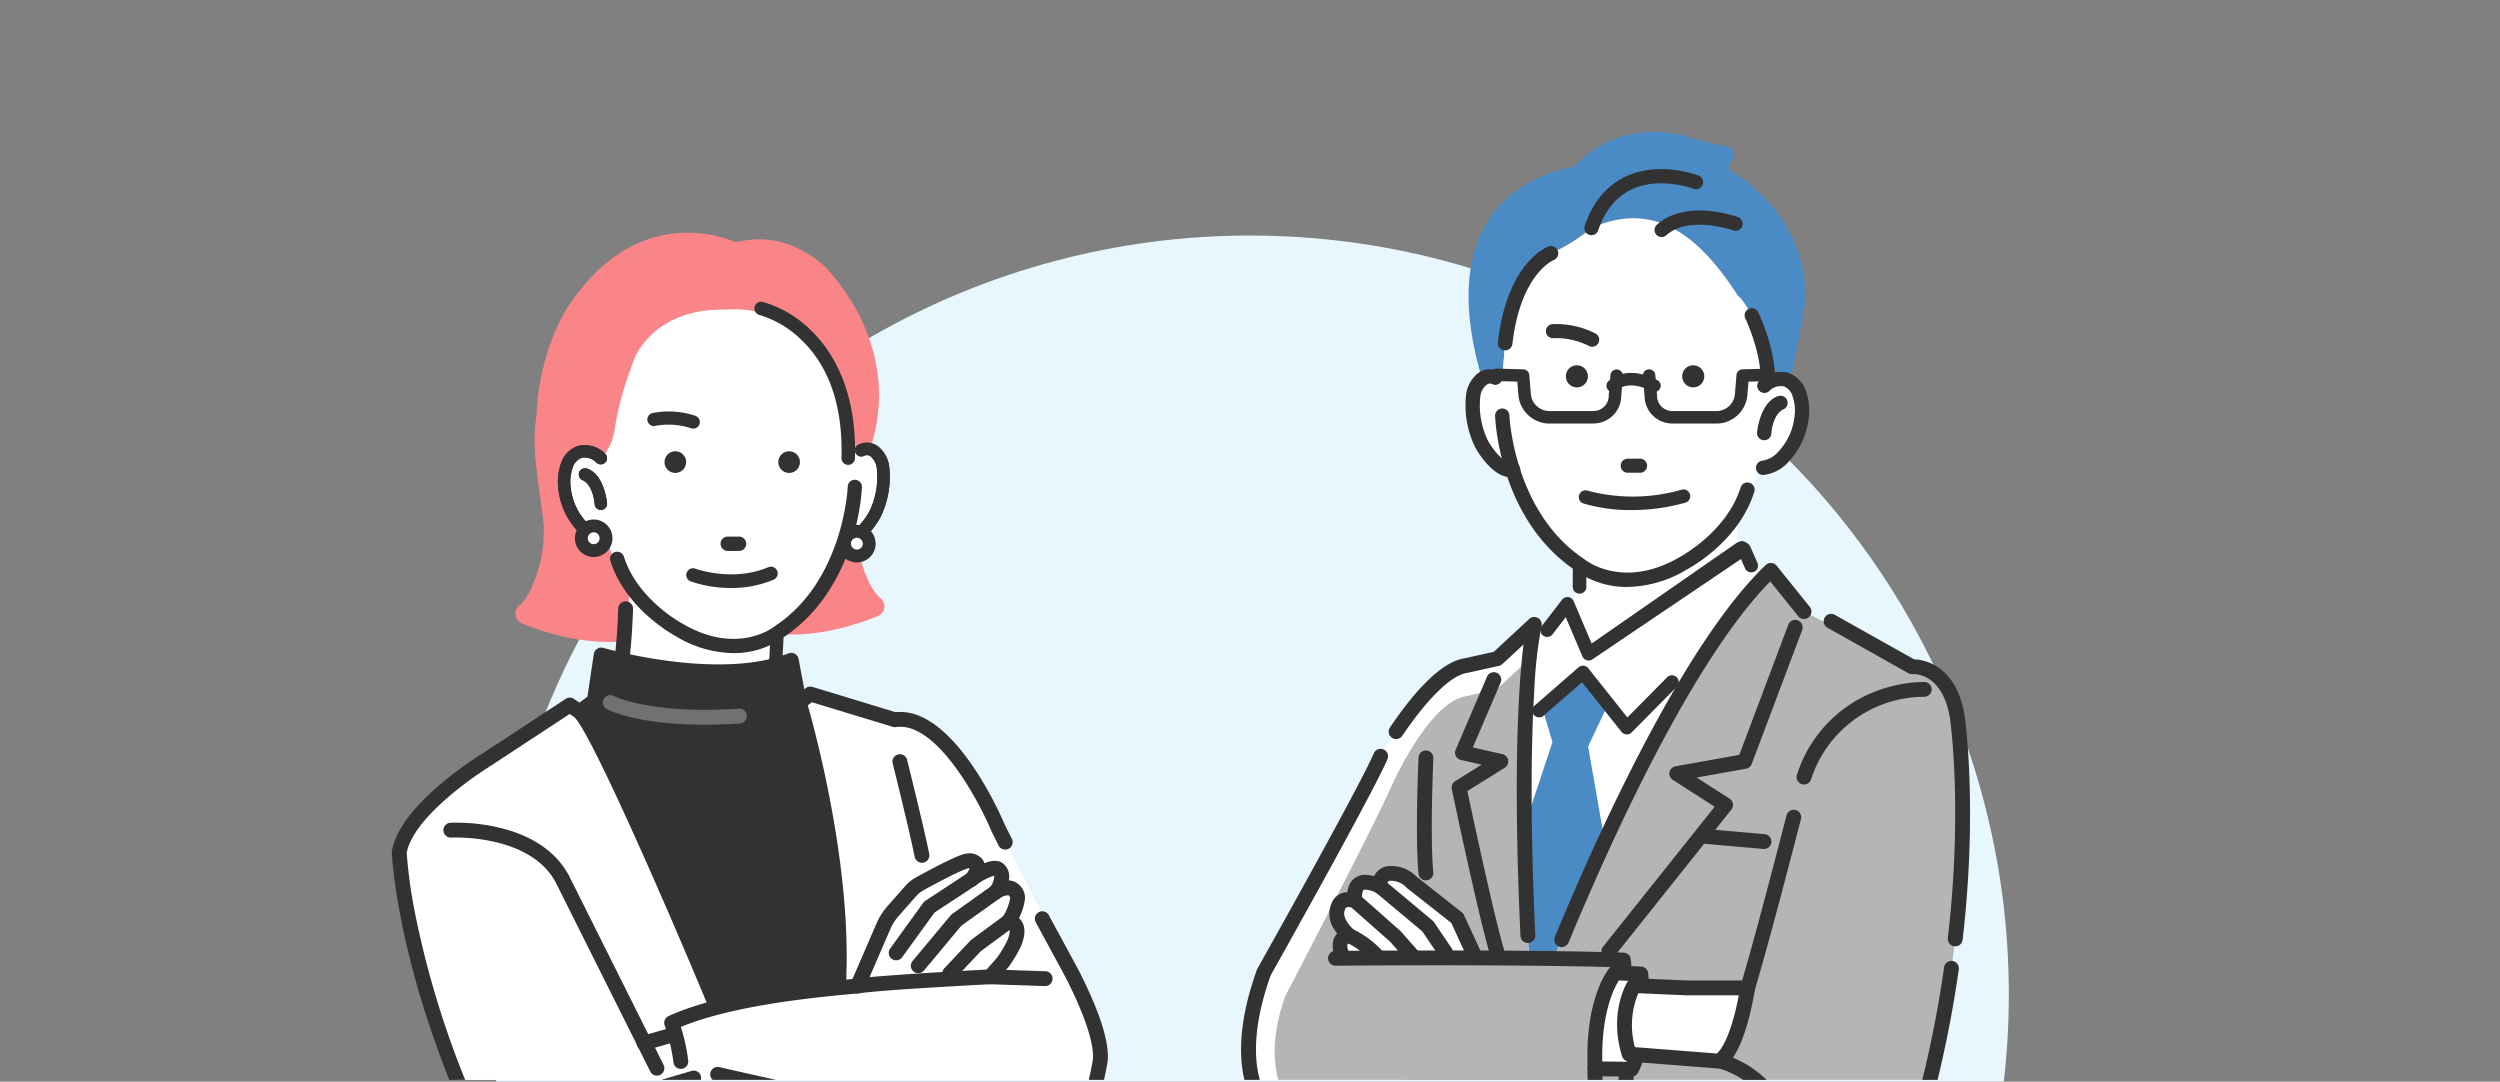 <svg xmlns="http://www.w3.org/2000/svg" xmlns:xlink="http://www.w3.org/1999/xlink" width="453" height="196" viewBox="0 0 453 196"><rect x="0" y="0" width="453" height="196" fill="#808080" stroke="none"/><defs><clipPath id="clip-path"><rect id="&#x9577;&#x65B9;&#x5F62;_260" data-name="&#x9577;&#x65B9;&#x5F62; 260" width="453" height="196" transform="translate(686 1516)" fill="none"></rect></clipPath><clipPath id="clip-path-2"><rect id="&#x9577;&#x65B9;&#x5F62;_199" data-name="&#x9577;&#x65B9;&#x5F62; 199" width="319" height="174" transform="translate(731 1263)" fill="#fff" stroke="#707070" stroke-width="1"></rect></clipPath><clipPath id="clip-path-3"><rect id="&#x9577;&#x65B9;&#x5F62;_203" data-name="&#x9577;&#x65B9;&#x5F62; 203" width="311.305" height="538.245" fill="none"></rect></clipPath></defs><g transform="translate(-686 -1516)" clip-path="url(#clip-path)"><g id="&#x30B0;&#x30EB;&#x30FC;&#x30D7;_252" data-name="&#x30B0;&#x30EB;&#x30FC;&#x30D7; 252"><circle id="&#x6955;&#x5186;&#x5F62;_19" data-name="&#x6955;&#x5186;&#x5F62; 19" cx="137.5" cy="137.5" r="137.5" transform="translate(775 1558.677)" fill="#e7f7fd"></circle><g id="&#x30DE;&#x30B9;&#x30AF;&#x30B0;&#x30EB;&#x30FC;&#x30D7;_3" data-name="&#x30DE;&#x30B9;&#x30AF;&#x30B0;&#x30EB;&#x30FC;&#x30D7; 3" transform="translate(22 274.677)" clip-path="url(#clip-path-2)"><g id="&#x30B0;&#x30EB;&#x30FC;&#x30D7;_192" data-name="&#x30B0;&#x30EB;&#x30FC;&#x30D7; 192" transform="translate(735 1265.231)" clip-path="url(#clip-path-3)"><path id="&#x30D1;&#x30B9;_5319" data-name="&#x30D1;&#x30B9; 5319" d="M71.094,659.363l-3.383-10.711S63.2,635.686,69.4,633.431l37.018,20.106L126.9,672.328s3.383,5.262-14.093,3.007l-21.985-4.7L80.113,658.8s1.128,5.074-9.019.563" transform="translate(-15.715 -150.529)" fill="#323232"></path><path id="&#x30D1;&#x30B9;_5320" data-name="&#x30D1;&#x30B9; 5320" d="M119.856,676.815a60.945,60.945,0,0,1-7.623-.579q-.054-.007-.107-.018l-21.986-4.7a1.321,1.321,0,0,1-.7-.406l-9.161-10.126a3.1,3.1,0,0,1-.342.326c-1.728,1.415-4.836,1.047-9.783-1.152a1.322,1.322,0,0,1-.724-.811l-3.382-10.711c-.191-.544-4.843-14.191,2.5-16.863a1.326,1.326,0,0,1,1.083.082l37.019,20.106a1.311,1.311,0,0,1,.263.188l20.482,18.791a1.32,1.32,0,0,1,.219.259,3.072,3.072,0,0,1,.02,3.229c-1.011,1.6-3.53,2.384-7.772,2.385m-7.23-3.2c11.047,1.417,12.616-.38,12.758-.591a.354.354,0,0,0,.03-.307l-20.176-18.509L68.949,634.5c-3.378,2.02-1.407,10.4-.395,13.306l3.213,10.173c5.11,2.183,6.354,1.393,6.482,1.292.235-.184.161-.617.16-.621a1.342,1.342,0,0,1,.717-1.435,1.319,1.319,0,0,1,1.561.285l10.424,11.522Z" transform="translate(-15.308 -150.117)" fill="#323232"></path><path id="&#x30D1;&#x30B9;_5321" data-name="&#x30D1;&#x30B9; 5321" d="M54.826,672.673l-3.383-10.711S46.934,649,53.135,646.741L93.16,668.163l17.476,17.476s5.637,5.262-11.839,3.007l-18.544-3.091a20.558,20.558,0,0,1-9.666-6l-6.741-7.449s1.128,5.073-9.019.563" transform="translate(-11.849 -153.692)" fill="#323232"></path><path id="&#x30D1;&#x30B9;_5322" data-name="&#x30D1;&#x30B9; 5322" d="M105.612,690.138a60.275,60.275,0,0,1-7.392-.592l-18.592-3.1a1.122,1.122,0,0,1-.142-.032,21.854,21.854,0,0,1-10.289-6.38L64.006,674.3a2.958,2.958,0,0,1-.341.326c-1.727,1.413-4.836,1.046-9.784-1.153a1.32,1.32,0,0,1-.723-.811l-3.382-10.71c-.191-.544-4.843-14.192,2.5-16.862a1.321,1.321,0,0,1,1.076.077l40.025,21.422a1.307,1.307,0,0,1,.312.23l17.476,17.476a3.264,3.264,0,0,1,1.022,3.638c-.785,1.67-3.345,2.209-6.574,2.209m-25.477-6.289,18.471,3.08c9.084,1.171,10.871.135,11.153-.1a2,2,0,0,0-.435-.631l-17.37-17.369-39.273-21.02c-4.05,2.365-.435,13.2-.4,13.31L55.5,671.288c5.111,2.181,6.354,1.393,6.483,1.291.235-.183.161-.616.16-.621a1.34,1.34,0,0,1,.717-1.435,1.318,1.318,0,0,1,1.561.285l6.739,7.45a19.214,19.214,0,0,0,8.976,5.589" transform="translate(-11.442 -153.28)" fill="#323232"></path><path id="&#x30D1;&#x30B9;_5323" data-name="&#x30D1;&#x30B9; 5323" d="M91.984,607.551l-2.631,22.173s17.851,16.16,20.67,18.979c0,0,9.02,8.456-5.074,8.456A53.337,53.337,0,0,1,88.6,650.394a46.113,46.113,0,0,1-15.221-19.167l1.692-22.549Z" transform="translate(-17.438 -144.379)" fill="#fff"></path><path id="&#x30D1;&#x30B9;_5324" data-name="&#x30D1;&#x30B9; 5324" d="M104.537,658.069a1.278,1.278,0,0,1-.258-.026,54.137,54.137,0,0,1-16.8-6.949,47.04,47.04,0,0,1-15.718-19.752,1.33,1.33,0,0,1-.107-.627l1.691-22.549a1.325,1.325,0,0,1,1.232-1.221l16.912-1.128a1.324,1.324,0,0,1,1.4,1.477l-2.581,21.739c.467.732,2.1,3,6.671,7.2a1.323,1.323,0,1,1-1.79,1.949c-6.133-5.631-7.335-8.064-7.451-8.323a1.316,1.316,0,0,1-.107-.7l2.443-20.592-14.177.945-1.58,21.075a45,45,0,0,0,14.594,18.286,52.565,52.565,0,0,0,15.753,6.549c4.908-.132,5.664-1.348,5.781-1.72.636-2.064-4.391-6.833-7.99-9.406a1.323,1.323,0,0,1,1.538-2.153c1.75,1.25,10.4,7.717,8.979,12.338-.712,2.308-3.46,3.482-8.4,3.591Z" transform="translate(-17.026 -143.966)" fill="#323232"></path><path id="&#x30D1;&#x30B9;_5325" data-name="&#x30D1;&#x30B9; 5325" d="M53.277,637.78l-2.818-22.549,19.166-6.2,1.128,26.683L93.3,659.2s2.255,6.764-5.074,7.328c0,0-12.965.563-23.677-11.839,0,0-11.838-13.529-11.275-16.911" transform="translate(-11.991 -144.73)" fill="#fff"></path><path id="&#x30D1;&#x30B9;_5326" data-name="&#x30D1;&#x30B9; 5326" d="M87.523,669.377c-2.357,0-14.286-.606-24.384-12.3-.024-.027-3.017-3.454-5.9-7.252-5.123-6.747-5.818-9.217-5.7-10.521l-2.8-22.388a1.323,1.323,0,0,1,2.626-.328l2.819,22.549a1.337,1.337,0,0,1-.008.382c-.222,1.529,4.8,8.775,10.965,15.823A33.052,33.052,0,0,0,80.27,665.483a24.706,24.706,0,0,0,7.491,1.246,4.468,4.468,0,0,0,3.563-1.616A4.984,4.984,0,0,0,91.7,661.4L69.387,638.15a1.323,1.323,0,0,1-.368-.86l-.35-8.269a1.324,1.324,0,1,1,2.645-.112l.329,7.77,22.2,23.128a1.3,1.3,0,0,1,.3.5c.048.145,1.165,3.588-.609,6.261-1.1,1.658-2.992,2.6-5.619,2.8-.05,0-.184.007-.395.007" transform="translate(-11.579 -146.251)" fill="#323232"></path><path id="&#x30D1;&#x30B9;_5327" data-name="&#x30D1;&#x30B9; 5327" d="M32.248,295.578s-12.965,28.75-10.711,42.843c0,0,3.383,27.623,4.51,36.079l4.51,80.613,6.764,89.82s16.912,5.074,27.623-.563l.563-3.946s13.53,2.254,19.731-2.255c0,0,18.04-121.953,18.04-141.683,0,0,3.946-65.956-3.946-96.4l-4.51-12.966Z" transform="translate(-5.055 -68.232)" fill="#fa8589"></path><path id="&#x30D1;&#x30B9;_5328" data-name="&#x30D1;&#x30B9; 5328" d="M51.7,547.953a58.569,58.569,0,0,1-15.168-2.164,1.325,1.325,0,0,1-.939-1.169L28.824,454.8l-4.509-80.587c-1.122-8.426-4.471-35.767-4.506-36.043-2.283-14.272,10.283-42.359,10.819-43.548a1.323,1.323,0,0,1,1.029-.767L94.231,285.4a1.324,1.324,0,0,1,1.426.877l4.51,12.965c.011.034.022.068.03.1,7.775,29.987,4.1,94.817,3.989,96.769-.023,19.72-17.317,136.857-18.053,141.838a1.321,1.321,0,0,1-.531.876c-5.446,3.961-15.7,3.133-19.385,2.679l-.377,2.639a1.322,1.322,0,0,1-.693.984c-4.065,2.14-8.912,2.825-13.452,2.825M38.157,543.49c3.45.888,16.4,3.775,25.162-.4l.466-3.261a1.32,1.32,0,0,1,.528-.881,1.34,1.34,0,0,1,1-.238c.127.021,12.41,2.005,18.289-1.717,1.343-9.117,17.941-122.2,17.941-140.915,0-.027,0-.053,0-.079.04-.657,3.84-66.023-3.893-95.935l-4.137-11.894-60.768,8.211c-1.9,4.373-12.3,29.049-10.316,41.422.041.326,3.4,27.761,4.515,36.113,0,.034.007.068.009.1l4.509,80.613Z" transform="translate(-4.642 -67.82)" fill="#323232"></path><path id="&#x30D1;&#x30B9;_5329" data-name="&#x30D1;&#x30B9; 5329" d="M327.98,660.528s-5.5-12.1,5.5-19.808l16.507,1.1,16.507,25.31,17.365,11.711,1.774,1.2a4.3,4.3,0,0,1,.149,7.025c-4.085,2.979-16.871,2.38-25.34.425l-19.258-13.755-11.4-3.964A2,2,0,0,1,328.448,668Z" transform="translate(-77.615 -152.261)" fill="#323232"></path><path id="&#x30D1;&#x30B9;_5330" data-name="&#x30D1;&#x30B9; 5330" d="M374.618,690.074a71.047,71.047,0,0,1-14.908-1.667,1.379,1.379,0,0,1-.494-.223l-19.1-13.64-11.208-3.9a3.381,3.381,0,0,1-2.27-2.991l-.453-7.245c-.747-1.888-4.814-13.634,6.076-21.258a1.38,1.38,0,0,1,.886-.247l16.507,1.1a1.384,1.384,0,0,1,1.068.625l16.353,25.076,18.906,12.75a5.679,5.679,0,0,1,.191,9.292c-2.318,1.69-6.732,2.323-11.56,2.323m-14.018-4.3c8.57,1.927,20.535,2.231,23.946-.256a2.85,2.85,0,0,0,1.182-2.385,2.891,2.891,0,0,0-1.289-2.373L365.3,667.848a1.379,1.379,0,0,1-.386-.392l-16.129-24.732-15.32-1.022c-9.39,6.938-4.845,17.377-4.644,17.823a1.421,1.421,0,0,1,.12.484l.467,7.473a.617.617,0,0,0,.415.547l11.4,3.964a1.39,1.39,0,0,1,.35.181Z" transform="translate(-77.193 -151.829)" fill="#323232"></path><path id="&#x30D1;&#x30B9;_5331" data-name="&#x30D1;&#x30B9; 5331" d="M214.467,665.369s22.017-10.161,26.251-16.09l34.719-11.008a72.92,72.92,0,0,1,3.216,17.863c.119,3.1-1.472,8.926-2.107,11.891l-16.351,2.426-4.234-5.928s-11.692,5.215-13.385,10.3c0,0-6,3.117-23.78,3.963a55.367,55.367,0,0,1-15.8-1.436,4.463,4.463,0,0,1-.21-8.638Z" transform="translate(-47.42 -151.679)" fill="#323232"></path><path id="&#x30D1;&#x30B9;_5332" data-name="&#x30D1;&#x30B9; 5332" d="M215.579,679.974a60.255,60.255,0,0,1-13.446-1.57,6.061,6.061,0,0,1-.286-11.731l11.564-3.3c6.1-2.826,22.259-10.965,25.509-15.516a1.6,1.6,0,0,1,.818-.594l34.719-11.009a1.6,1.6,0,0,1,2,1.018,73.828,73.828,0,0,1,3.3,18.307c.1,2.663-.868,6.8-1.647,10.125-.19.812-.363,1.55-.494,2.163a1.6,1.6,0,0,1-1.329,1.246l-16.35,2.426a1.6,1.6,0,0,1-1.535-.652l-3.462-4.847c-4.3,2.089-10.364,5.863-11.341,8.792a1.6,1.6,0,0,1-.779.913c-.258.133-6.514,3.287-24.44,4.141-.085.008-1.1.094-2.795.094m25.6-29.82c-2.127,2.61-7.138,6.072-14.912,10.3-6.01,3.27-11.576,5.843-11.631,5.869a1.632,1.632,0,0,1-.231.085l-11.683,3.338a2.865,2.865,0,0,0,.134,5.545,54.162,54.162,0,0,0,15.3,1.4c14.38-.685,20.927-2.876,22.686-3.576,2.5-5.308,12.76-10.011,13.969-10.55a1.6,1.6,0,0,1,1.952.531l3.665,5.132,14.3-2.121c.082-.358.172-.74.265-1.137.7-2.972,1.651-7.042,1.565-9.273a71.352,71.352,0,0,0-2.679-15.91Zm-27.213,14.717h0Z" transform="translate(-46.922 -151.181)" fill="#323232"></path><path id="&#x30D1;&#x30B9;_5333" data-name="&#x30D1;&#x30B9; 5333" d="M333.8,547.3l2.629,9.638c-3.5,7.009-9.112,7.71-9.112,7.71a32.066,32.066,0,0,1-20.327-7.009c0-11.214-5.607-96.726-5.607-96.726l-10.514-67.988v55.372l-2.1,108.642c-10.514,5.607-37.148,4.205-37.148,4.205,1.108-5.237,4.869-8.375,5.607-14.719.369-3.176-2.159-9.26-1.869-12.6.2-2.332,3.8-5.352,3.972-7.73,2.447-34.706-2.1-72.194-2.1-72.194,0-16.821-14.018-110.744-14.018-110.744-1.4-9.112,3.5-23.831,3.5-23.831l9.812-38.55,67.288,9.112,7.009,21.027c.7,7.009-.7,101.632-.7,101.632,2.016,23.175,2.825,75.78,4.206,105.312l1.051,15.771Z" transform="translate(-57.736 -66.724)" fill="#fff"></path><path id="&#x30D1;&#x30B9;_5334" data-name="&#x30D1;&#x30B9; 5334" d="M335.274,547.3l2.629,9.638c-3.5,7.009-9.112,7.71-9.112,7.71a32.066,32.066,0,0,1-20.327-7.009c0-11.214-5.607-96.726-5.607-96.726l-10.514-67.988v55.372l-2.1,108.642c-10.514,5.607-32.415,4.205-32.415,4.205,1.108-5.237,4.869-8.375,5.607-14.719.37-3.176-2.159-9.26-1.869-12.6.2-2.332,3.8-5.352,3.972-7.73,2.446-34.706-2.1-72.194-2.1-72.194,0-16.821-14.018-110.744-14.018-110.744-1.4-9.112,3.5-23.831,3.5-23.831l9.813-38.55,62.554,9.112,7.009,21.027c.7,7.009-.7,101.632-.7,101.632,2.016,23.175,2.825,75.78,4.206,105.312l1.051,15.771Z" transform="translate(-59.211 -66.724)" fill="#b5b5b6"></path><path id="&#x30D1;&#x30B9;_5335" data-name="&#x30D1;&#x30B9; 5335" d="M259.012,583.8c-4.185,0-7.128-.147-7.483-.165a1.325,1.325,0,0,1-1.225-1.6,24.545,24.545,0,0,1,2.672-6.541,21.51,21.51,0,0,0,2.916-8.057A21.256,21.256,0,0,0,255,561.6a23.922,23.922,0,0,1-.979-6.71c.131-1.508,1.185-3,2.2-4.449.8-1.136,1.708-2.424,1.766-3.259,2.411-34.183-2.051-71.568-2.1-71.942a1.232,1.232,0,0,1-.01-.159c0-14.021-9.942-82.9-12.989-103.676a1.323,1.323,0,1,1,2.618-.384C248.56,391.8,258.492,460.625,258.529,475c.233,1.971,4.474,38.7,2.1,72.366-.111,1.57-1.195,3.11-2.244,4.6a9.046,9.046,0,0,0-1.73,3.154,22.675,22.675,0,0,0,.919,5.875c.6,2.534,1.16,4.926.947,6.76a23.978,23.978,0,0,1-3.207,8.993,28.931,28.931,0,0,0-2,4.316c5.767.184,25.183.454,34.125-3.772l1.92-99.192a1.322,1.322,0,0,1,1.322-1.3h.026a1.322,1.322,0,0,1,1.3,1.349l-1.935,99.99a1.323,1.323,0,0,1-.7,1.142c-7.261,3.874-21.556,4.525-30.357,4.525" transform="translate(-57.718 -87.9)" fill="#323232"></path><path id="&#x30D1;&#x30B9;_5336" data-name="&#x30D1;&#x30B9; 5336" d="M341.837,600.514a33.154,33.154,0,0,1-21.216-7.353,1.324,1.324,0,0,1-.433-.979c0-10.923-5.428-93.942-5.6-96.582l-7.874-50.919v38.826a1.323,1.323,0,1,1-2.646,0v-56.04a1.323,1.323,0,0,1,2.631-.2l10.514,67.988c.005.039.01.077.012.116.225,3.434,5.43,82.925,5.606,96.187a31.5,31.5,0,0,0,18.909,6.312c.6-.1,4.848-1.02,7.8-6.536l-2.493-9.14a1.333,1.333,0,0,1-.038-.5l1.564-13.548-1.044-15.65c-.523-11.185-.958-25.441-1.417-40.535-.755-24.759-1.535-50.361-2.786-64.75a1.323,1.323,0,1,1,2.636-.229c1.257,14.464,2.039,40.1,2.794,64.9.46,15.082.893,29.327,1.414,40.465l1.051,15.745a1.32,1.32,0,0,1-.006.239l-1.548,13.414,2.562,9.391a1.325,1.325,0,0,1-.093.94c-3.778,7.555-9.873,8.4-10.132,8.432a1.31,1.31,0,0,1-.164.01" transform="translate(-72.259 -101.269)" fill="#323232"></path><path id="&#x30D1;&#x30B9;_5337" data-name="&#x30D1;&#x30B9; 5337" d="M244.826,345.787,242.272,345c-.849,4.469-1.413,9.544-.786,13.623a1.323,1.323,0,1,0,2.616-.4c-.56-3.633-.055-8.263.724-12.43" transform="translate(-57.323 -81.985)" fill="#323232"></path><path id="&#x30D1;&#x30B9;_5338" data-name="&#x30D1;&#x30B9; 5338" d="M358.939,320.049a1.318,1.318,0,0,0-.062-.287l-2.558.691c.438,5.324-.007,51.054-.574,92.373a1.322,1.322,0,0,0,1.3,1.341h.018a1.322,1.322,0,0,0,1.323-1.3c.279-20.276,1.141-86.891.549-92.814" transform="translate(-84.539 -75.988)" fill="#323232"></path><path id="&#x30D1;&#x30B9;_5339" data-name="&#x30D1;&#x30B9; 5339" d="M300.146,415.682a1.323,1.323,0,0,1-1.3-1.094c-4.076-23.1-8.848-30.246-8.9-30.316l-7.713-11.219a1.323,1.323,0,1,1,2.18-1.5l7.711,11.214c.2.287,5.116,7.515,9.324,31.36a1.325,1.325,0,0,1-1.3,1.554" transform="translate(-67.015 -88.16)" fill="#323232"></path><path id="&#x30D1;&#x30B9;_5340" data-name="&#x30D1;&#x30B9; 5340" d="M260.822,374.782a1.322,1.322,0,0,1-1.32-1.258l-1.4-28.738a1.323,1.323,0,0,1,2.643-.129l1.4,28.737a1.323,1.323,0,0,1-1.257,1.386c-.022,0-.044,0-.066,0" transform="translate(-61.335 -81.605)" fill="#323232"></path><path id="&#x30D1;&#x30B9;_5341" data-name="&#x30D1;&#x30B9; 5341" d="M318.306,376.4a1.324,1.324,0,0,1-1.316-1.2l-2.8-29.438a1.323,1.323,0,0,1,2.635-.251l2.8,29.438a1.323,1.323,0,0,1-1.192,1.442,1.2,1.2,0,0,1-.127.007" transform="translate(-74.662 -81.824)" fill="#323232"></path><rect id="&#x9577;&#x65B9;&#x5F62;_202" data-name="&#x9577;&#x65B9;&#x5F62; 202" width="48.467" height="57.387" transform="translate(40.92 175.88)" fill="#323232"></rect><path id="&#x30D1;&#x30B9;_5342" data-name="&#x30D1;&#x30B9; 5342" d="M101.724,289.018H53.256a1.345,1.345,0,0,1-1.345-1.346V230.286a1.345,1.345,0,0,1,1.345-1.346h48.468a1.345,1.345,0,0,1,1.346,1.346v57.387a1.345,1.345,0,0,1-1.346,1.346M54.6,286.327h45.777v-54.7H54.6Z" transform="translate(-12.336 -54.405)" fill="#323232"></path><path id="&#x30D1;&#x30B9;_5343" data-name="&#x30D1;&#x30B9; 5343" d="M303.545,7.13a1.012,1.012,0,0,1-.135-1.621l.053-.047a1.633,1.633,0,0,0,.486-1.711A1.609,1.609,0,0,0,302.59,2.6,42.466,42.466,0,0,1,295.383.782c-.05-.018-.1-.031-.149-.044-10.421-2.6-17.04,2.25-20.058,5.37a.983.983,0,0,1-.526.286c-4.026.776-11.406,3.153-15.591,10.351-3.883,6.676-4.161,15.924-.838,27.509.188-.261.561.3,1.009,1.17a10.627,10.627,0,0,1,2.752-.3l.569-6.867c1.8-9.992,2.21-10.1,8.3-16.258a32.184,32.184,0,0,0,7.341-4.571c12.263-5.539,20.395,2.769,26.548,12.263,3.773,3.116,5.7,15.687,5.7,15.687a4.4,4.4,0,0,1,3.722-.226c1.48-6.354,2.738-13.928,2.76-14.219l.005-.087c.467-13.735-9.2-21.159-13.377-23.713" transform="translate(-60.818 0)" fill="#4a8bc6"></path><path id="&#x30D1;&#x30B9;_5344" data-name="&#x30D1;&#x30B9; 5344" d="M265.929,79.365l-.015-.056c-.169.1-.078.089.015.056" transform="translate(-63.17 -18.847)" fill="#fff"></path><path id="&#x30D1;&#x30B9;_5345" data-name="&#x30D1;&#x30B9; 5345" d="M326.1,108.628h0c.009-.01.007-.008,0,0" transform="translate(-77.495 -25.813)" fill="#fff"></path><path id="&#x30D1;&#x30B9;_5346" data-name="&#x30D1;&#x30B9; 5346" d="M310.689,50.252s-1.925-12.571-5.7-15.687c-6.153-9.494-14.285-17.8-26.548-12.263a32.2,32.2,0,0,1-7.341,4.571c-6.085,6.156-6.491,6.266-8.294,16.258L262.237,50c-1.513.059-4.933-.149-5.218,3.551a17.068,17.068,0,0,0,2.1,9.051,6.543,6.543,0,0,0,2.8,2.455,3.3,3.3,0,0,0,1.888.284c.006.018.013.037.018.056h0a25.836,25.836,0,0,0,7.773,13.15,28.156,28.156,0,0,0,4.689,3.78,19.5,19.5,0,0,1-1.525,8.338l-8,6.735-1.543,16.276c.125-1,1.38,30.441,1.532,29.571l13.807-11.4,16.5-30.9c.382-.384,12.205-12.859,12.612-13.249l-3.61-7.258-1.057,1.04-.357-6.947c2.161-2.648,3.03-4.809,4.127-9.017a2.988,2.988,0,0,0,.739.227,4.864,4.864,0,0,0,3.974-2.154c1.824-2.245,2.93-3.232,3.227-8,0,0,.272-7.986-6.033-5.332" transform="translate(-61.072 -4.877)" fill="#fff"></path><path id="&#x30D1;&#x30B9;_5347" data-name="&#x30D1;&#x30B9; 5347" d="M270.426,190.549,268.437,158.3l5.665-17.03-1.744-5.841,7.117-6.2,4.839,4.9-3.759,7.927,2.732,15.612Z" transform="translate(-63.791 -30.712)" fill="#4a8bc6"></path><path id="&#x30D1;&#x30B9;_5348" data-name="&#x30D1;&#x30B9; 5348" d="M281.735,118.888a1.228,1.228,0,0,1-1.131-.748l-3.018-7.111-2.392,3.108a1.228,1.228,0,0,1-1.946-1.5l3.674-4.775a1.229,1.229,0,0,1,2.1.269l3.258,7.675,26.155-18.162a2.725,2.725,0,0,1,1.055-.4,2.03,2.03,0,0,1,1.5.922l1.33,3.014a1.228,1.228,0,1,1-2.247.991l-.736-1.67-26.92,18.173a1.225,1.225,0,0,1-.687.21" transform="translate(-64.874 -23.109)" fill="#323232"></path><path id="&#x30D1;&#x30B9;_5349" data-name="&#x30D1;&#x30B9; 5349" d="M288.2,139.319l-.066,0a1.226,1.226,0,0,1-.895-.463l-7.149-9-6.979,6.074a1.228,1.228,0,0,1-1.613-1.853l7.948-6.917a1.228,1.228,0,0,1,1.768.162l7.085,8.923,7.232-7.313a1.229,1.229,0,0,1,1.747,1.727l-8.208,8.3a1.225,1.225,0,0,1-.872.364" transform="translate(-64.418 -30.146)" fill="#323232"></path><path id="&#x30D1;&#x30B9;_5350" data-name="&#x30D1;&#x30B9; 5350" d="M281.92,107.734a1.228,1.228,0,0,1-1.228-1.228v-3.973a1.228,1.228,0,1,1,2.456,0v3.973a1.228,1.228,0,0,1-1.228,1.228" transform="translate(-66.704 -24.074)" fill="#323232"></path><path id="&#x30D1;&#x30B9;_5351" data-name="&#x30D1;&#x30B9; 5351" d="M308.7,55.463a2,2,0,1,0,2,2,2.006,2.006,0,0,0-2-2" transform="translate(-72.884 -13.18)" fill="#323232"></path><path id="&#x30D1;&#x30B9;_5352" data-name="&#x30D1;&#x30B9; 5352" d="M281.043,55.463a2,2,0,1,0,2,2,2,2,0,0,0-2-2" transform="translate(-66.311 -13.18)" fill="#323232"></path><path id="&#x30D1;&#x30B9;_5353" data-name="&#x30D1;&#x30B9; 5353" d="M283.927,48.142a1.269,1.269,0,0,0-.609-.763,15.675,15.675,0,0,0-7.78-1.713,1.276,1.276,0,1,0,.162,2.546,13.272,13.272,0,0,1,6.386,1.4,1.293,1.293,0,0,0,.367.134,1.276,1.276,0,0,0,1.474-1.6" transform="translate(-65.195 -10.846)" fill="#323232"></path><path id="&#x30D1;&#x30B9;_5354" data-name="&#x30D1;&#x30B9; 5354" d="M293.36,77.66a1.276,1.276,0,0,0,0,2.552h2.229a1.276,1.276,0,0,0,0-2.552Z" transform="translate(-69.411 -18.455)" fill="#323232"></path><path id="&#x30D1;&#x30B9;_5355" data-name="&#x30D1;&#x30B9; 5355" d="M284.313,20.738a1.284,1.284,0,0,0,1.631-.8c1.245-3.631,3.3-6.135,6.1-7.444,5.112-2.385,11.146-.105,11.206-.082a1.284,1.284,0,0,0,.929-2.393c-.287-.112-7.084-2.7-13.2.14-3.472,1.612-5.984,4.622-7.467,8.947a1.286,1.286,0,0,0,.8,1.631" transform="translate(-67.358 -2.099)" fill="#323232"></path><path id="&#x30D1;&#x30B9;_5356" data-name="&#x30D1;&#x30B9; 5356" d="M315.948,20.529a1.272,1.272,0,0,0-.724-.663c-.386-.14-9.5-3.374-14.756,1.447A1.283,1.283,0,0,0,302.2,23.2c4.082-3.742,12.066-.954,12.146-.926a1.284,1.284,0,0,0,1.6-1.75" transform="translate(-71.304 -4.438)" fill="#323232"></path><path id="&#x30D1;&#x30B9;_5357" data-name="&#x30D1;&#x30B9; 5357" d="M300.763,85.015a31.923,31.923,0,0,1-17.033.18,1.222,1.222,0,0,0-.771,2.32,30.055,30.055,0,0,0,8.811,1.192,35.44,35.44,0,0,0,9.659-1.339,1.222,1.222,0,1,0-.666-2.352" transform="translate(-67.044 -20.192)" fill="#323232"></path><path id="&#x30D1;&#x30B9;_5358" data-name="&#x30D1;&#x30B9; 5358" d="M325.53,75.6a1.165,1.165,0,0,1-.063-2.329,5.01,5.01,0,0,0,3.04-1.776,11.112,11.112,0,0,0,2.857-6.248,8.048,8.048,0,0,0-.3-3.694,2.931,2.931,0,0,0-1.66-1.982,3.023,3.023,0,0,0-2.812.853,1.165,1.165,0,0,1-1.685-1.61A5.37,5.37,0,0,1,330.1,57.35a5.165,5.165,0,0,1,3.181,3.489,10.477,10.477,0,0,1,.4,4.705,13.428,13.428,0,0,1-3.466,7.547,6.968,6.968,0,0,1-4.615,2.51l-.065,0" transform="translate(-77.082 -13.578)" fill="#323232"></path><path id="&#x30D1;&#x30B9;_5359" data-name="&#x30D1;&#x30B9; 5359" d="M325.489,75.694a1.3,1.3,0,0,1-.069-2.594,4.886,4.886,0,0,0,2.951-1.734,10.977,10.977,0,0,0,2.822-6.174,7.917,7.917,0,0,0-.3-3.636,2.8,2.8,0,0,0-1.574-1.9,2.88,2.88,0,0,0-2.677.82,1.3,1.3,0,0,1-1.876-1.794,5.492,5.492,0,0,1,5.329-1.5,5.291,5.291,0,0,1,3.267,3.575,10.6,10.6,0,0,1,.4,4.762,13.555,13.555,0,0,1-3.5,7.62,7.092,7.092,0,0,1-4.7,2.552l-.072,0m3.2-16.4a2.4,2.4,0,0,1,.718.11,3.05,3.05,0,0,1,1.746,2.068,8.157,8.157,0,0,1,.307,3.751,11.241,11.241,0,0,1-2.891,6.322,5.137,5.137,0,0,1-3.13,1.817,1.033,1.033,0,0,0,.112,2.063,6.836,6.836,0,0,0,4.526-2.468,13.29,13.29,0,0,0,3.432-7.473,10.342,10.342,0,0,0-.39-4.647,5.037,5.037,0,0,0-3.094-3.4,5.215,5.215,0,0,0-5.057,1.432,1.033,1.033,0,0,0,1.494,1.426,3.458,3.458,0,0,1,2.228-1" transform="translate(-77.041 -13.537)" fill="#323232"></path><path id="&#x30D1;&#x30B9;_5360" data-name="&#x30D1;&#x30B9; 5360" d="M325.765,56.385h-.047a1.165,1.165,0,0,1-1.118-1.211c.205-5.189-2.7-11.278-2.727-11.339a1.166,1.166,0,0,1,2.1-1.013c.13.27,3.185,6.667,2.956,12.445a1.165,1.165,0,0,1-1.163,1.119" transform="translate(-76.463 -10.019)" fill="#323232"></path><path id="&#x30D1;&#x30B9;_5361" data-name="&#x30D1;&#x30B9; 5361" d="M325.724,56.476h-.052a1.3,1.3,0,0,1-1.246-1.349c.2-5.11-2.684-11.215-2.713-11.276a1.3,1.3,0,1,1,2.337-1.128c.13.27,3.2,6.691,2.969,12.507a1.3,1.3,0,0,1-1.3,1.246m-2.843-14.223a1.015,1.015,0,0,0-.448.1,1.033,1.033,0,0,0-.482,1.378c.029.061,2.947,6.144,2.739,11.4a1.034,1.034,0,0,0,.991,1.073l.042,0a1.029,1.029,0,0,0,1.031-.993c.229-5.751-2.813-12.114-2.943-12.381a1.028,1.028,0,0,0-.59-.527,1.051,1.051,0,0,0-.341-.057" transform="translate(-76.421 -9.978)" fill="#323232"></path><path id="&#x30D1;&#x30B9;_5362" data-name="&#x30D1;&#x30B9; 5362" d="M286.285,97.973a15.592,15.592,0,0,1-9.3-2.911c-13.769-9.183-14.552-27.188-14.579-27.951a1.165,1.165,0,0,1,2.329-.082c.007.175.784,17.618,13.582,26.12.032.021.063.045.093.069.284.229,7.134,5.584,17.405-.424l.047-.026c.083-.044,8.453-4.527,11.006-12.58a1.166,1.166,0,0,1,2.222.7c-2.8,8.836-11.476,13.584-12.121,13.926a21.049,21.049,0,0,1-10.681,3.155" transform="translate(-62.357 -15.661)" fill="#323232"></path><path id="&#x30D1;&#x30B9;_5363" data-name="&#x30D1;&#x30B9; 5363" d="M286.243,98.065a15.6,15.6,0,0,1-9.386-2.94c-13.815-9.214-14.6-27.285-14.629-28.05a1.3,1.3,0,0,1,1.252-1.342,1.259,1.259,0,0,1,.921.335,1.3,1.3,0,0,1,.422.916c.006.175.784,17.552,13.523,26.015.036.024.07.05.1.076.283.229,7.053,5.53,17.254-.435l.053-.03c.083-.044,8.4-4.5,10.941-12.5a1.3,1.3,0,1,1,2.475.784c-2.79,8.8-11.231,13.5-12.185,14a21.307,21.307,0,0,1-10.743,3.17v0ZM263.541,66c-.017,0-.034,0-.05,0a1.034,1.034,0,0,0-1,1.068c.027.759.807,18.7,14.52,27.845a15.58,15.58,0,0,0,9.231,2.889h0a21.04,21.04,0,0,0,10.614-3.136c.381-.2,9.256-5,12.061-13.851a1.034,1.034,0,0,0-.673-1.3,1.034,1.034,0,0,0-1.3.673c-2.569,8.1-10.986,12.612-11.07,12.656l-.043.024c-10.356,6.057-17.266.645-17.555.412-.027-.022-.055-.043-.083-.062-12.851-8.537-13.635-26.049-13.641-26.225a1.032,1.032,0,0,0-.336-.73,1,1,0,0,0-.68-.267" transform="translate(-62.316 -15.62)" fill="#323232"></path><path id="&#x30D1;&#x30B9;_5364" data-name="&#x30D1;&#x30B9; 5364" d="M263.416,75.874c-3.335,0-6.026-4.836-6.337-5.417-.008-.015-.017-.03-.024-.047a17.1,17.1,0,0,1-1.583-9.322,5.652,5.652,0,0,1,1.6-3.348,3.467,3.467,0,0,1,4.121-.788,1.166,1.166,0,1,1-1.018,2.1,1.144,1.144,0,0,0-1.465.348,3.307,3.307,0,0,0-.922,1.968,14.729,14.729,0,0,0,1.358,8.012c.983,1.818,3.067,4.385,4.451,4.15a1.166,1.166,0,1,1,.384,2.3,3.453,3.453,0,0,1-.563.047" transform="translate(-60.684 -13.447)" fill="#323232"></path><path id="&#x30D1;&#x30B9;_5365" data-name="&#x30D1;&#x30B9; 5365" d="M263.374,75.964c-3.415,0-6.153-4.925-6.454-5.486l-.026-.052a17.246,17.246,0,0,1-1.595-9.4,5.789,5.789,0,0,1,1.637-3.427,3.593,3.593,0,0,1,4.272-.813,1.3,1.3,0,0,1-1.134,2.336c-.344-.168-.74-.244-1.314.323a3.184,3.184,0,0,0-.884,1.889,14.614,14.614,0,0,0,1.346,7.939c1,1.843,3.053,4.288,4.31,4.077a1.3,1.3,0,1,1,.428,2.559,3.51,3.51,0,0,1-.586.049Zm-3.757-19.287a3.541,3.541,0,0,0-2.5,1.115,5.519,5.519,0,0,0-1.559,3.27,16.972,16.972,0,0,0,1.57,9.25l.021.04c.293.547,2.96,5.347,6.221,5.347h0a3.322,3.322,0,0,0,.543-.045,1.033,1.033,0,1,0-.341-2.038c-1.455.244-3.562-2.318-4.59-4.217a14.882,14.882,0,0,1-1.373-8.091,3.446,3.446,0,0,1,.961-2.046,1.272,1.272,0,0,1,1.616-.374,1.033,1.033,0,1,0,.9-1.859,3.363,3.363,0,0,0-1.475-.353" transform="translate(-60.643 -13.405)" fill="#323232"></path><path id="&#x30D1;&#x30B9;_5366" data-name="&#x30D1;&#x30B9; 5366" d="M325.823,70.671c-.035,0-.071,0-.107,0a1.165,1.165,0,0,1-1.055-1.266c.02-.22.527-5.4,3.739-6.472a1.165,1.165,0,0,1,.762,2.2c-.117.048-1.846.82-2.179,4.481a1.167,1.167,0,0,1-1.16,1.06" transform="translate(-77.152 -14.94)" fill="#323232"></path><path id="&#x30D1;&#x30B9;_5367" data-name="&#x30D1;&#x30B9; 5367" d="M325.782,70.763c-.04,0-.079,0-.119-.005a1.3,1.3,0,0,1-1.175-1.41c.02-.224.537-5.489,3.828-6.586a1.3,1.3,0,0,1,1.642.821,1.3,1.3,0,0,1-.793,1.632c-.066.027-1.765.763-2.093,4.368a1.291,1.291,0,0,1-1.291,1.18m2.947-7.8a1.015,1.015,0,0,0-.328.054c-3.129,1.043-3.63,6.142-3.649,6.358a1.033,1.033,0,0,0,2.058.188c.336-3.7,2.064-4.511,2.26-4.592a1.041,1.041,0,0,0,.637-1.3,1.035,1.035,0,0,0-.979-.707" transform="translate(-77.11 -14.898)" fill="#323232"></path><path id="&#x30D1;&#x30B9;_5368" data-name="&#x30D1;&#x30B9; 5368" d="M264.209,46.022a1.471,1.471,0,0,1-.152-.008,1.325,1.325,0,0,1-1.165-1.467c1.652-14.43,8.848-17.238,9.154-17.35a1.324,1.324,0,0,1,.929,2.48c-.12.05-6.01,2.584-7.451,15.171a1.325,1.325,0,0,1-1.314,1.174" transform="translate(-62.472 -6.444)" fill="#323232"></path><path id="&#x30D1;&#x30B9;_5369" data-name="&#x30D1;&#x30B9; 5369" d="M255.019,184.6s22.415-60.5,43.252-80.389l6,7.46,19.574,10s6.63-.631,8.208,9.156c0,0,5.367,35.675-9.155,80.505l-2.841,22.2L331.8,283.4l-59.549,5.548a12.269,12.269,0,0,1-13.34-10.939l-3.308-31.6-5.478,33.438a11.791,11.791,0,0,1-13.405,9.751l-6.5-2.821,9.023-56.078,1.262-22.731s-31.886-.316-35.043-8.524c0,0-4.736-6.63.948-22.416,0,0,18.627-33.149,21.152-39.148,0,0,8.84-15.47,15.469-16.417L248.7,120.2l6.687-6.2s-3.846,15.669-.374,70.6" transform="translate(-48.384 -24.765)" fill="#fff"></path><path id="&#x30D1;&#x30B9;_5370" data-name="&#x30D1;&#x30B9; 5370" d="M256.5,184.6s22.415-60.5,43.252-80.389l6,7.46,19.574,10s6.63-.631,8.208,9.156c0,0,5.367,35.675-9.155,80.505l-2.841,22.2,11.74,49.864-61.02,5.4a10.552,10.552,0,0,1-11.413-9.305l-4.2-36.515-6.005,38.092a9.219,9.219,0,0,1-10.768,7.632l-4.045-.866,9.2-57.145,1.262-22.731s-27.361-.105-31.571-4.315c0,0-8.629-6.524-2.947-22.31,0,0,16.837-32.308,19.363-38.306,0,0,6.735-15.048,13.365-16l5.683-1.379,6.687-6.2s-3.846,10.208-.374,65.141" transform="translate(-49.866 -24.765)" fill="#b5b5b6"></path><path id="&#x30D1;&#x30B9;_5371" data-name="&#x30D1;&#x30B9; 5371" d="M216.155,216.869a1.351,1.351,0,0,1-.3-.035c-6.864-1.584-10.8-3.775-12.016-6.694-.724-1.154-4.573-8.35.88-23.5a1.443,1.443,0,0,1,.093-.2c.186-.33,18.618-33.15,21.085-39.011a1.346,1.346,0,0,1,2.481,1.044c-2.482,5.9-19.838,36.826-21.165,39.186-5.26,14.7-1.115,21.022-1.073,21.085a1.486,1.486,0,0,1,.153.287c.447,1.161,2.361,3.378,10.168,5.18a1.346,1.346,0,0,1-.3,2.657" transform="translate(-47.965 -34.839)" fill="#323232"></path><path id="&#x30D1;&#x30B9;_5372" data-name="&#x30D1;&#x30B9; 5372" d="M241.274,288.8a1.349,1.349,0,0,1-1.336-1.518l3.257-25.258,1.182-21.293a150.125,150.125,0,0,1-17.326-1.484,1.345,1.345,0,0,1,.41-2.659,149.055,149.055,0,0,0,18.35,1.483,1.345,1.345,0,0,1,1.33,1.42l-1.262,22.731c0,.032,0,.065-.009.1l-3.262,25.307a1.346,1.346,0,0,1-1.333,1.173" transform="translate(-53.685 -56.22)" fill="#323232"></path><path id="&#x30D1;&#x30B9;_5373" data-name="&#x30D1;&#x30B9; 5373" d="M359.662,234.734a1.346,1.346,0,0,1-1.28-1.76,208.479,208.479,0,0,0,8.037-34.79,1.345,1.345,0,1,1,2.664.378,210.942,210.942,0,0,1-8.141,35.242,1.345,1.345,0,0,1-1.279.931" transform="translate(-85.15 -46.821)" fill="#323232"></path><path id="&#x30D1;&#x30B9;_5374" data-name="&#x30D1;&#x30B9; 5374" d="M364.16,174.785a1.213,1.213,0,0,1-.157-.009,1.346,1.346,0,0,1-1.182-1.491c2.739-23.622.409-39.647.386-39.806-1.342-8.321-6.544-8.031-6.764-8.015a1.378,1.378,0,0,1-.773-.168L341,117.049a1.346,1.346,0,0,1,1.318-2.347l14.369,8.076c1.742.061,7.678.964,9.183,10.285.027.177,2.412,16.525-.371,40.531a1.345,1.345,0,0,1-1.335,1.19" transform="translate(-80.871 -27.217)" fill="#323232"></path><path id="&#x30D1;&#x30B9;_5375" data-name="&#x30D1;&#x30B9; 5375" d="M277.644,172.053a1.346,1.346,0,0,1-1.242-1.861c7.921-19.1,23.419-53.249,38.215-67.373a1.344,1.344,0,0,1,1.978.13l6,7.46a1.346,1.346,0,1,1-2.1,1.686l-5.066-6.3c-14.127,14.371-28.892,46.979-36.543,65.426a1.347,1.347,0,0,1-1.243.83" transform="translate(-65.66 -24.346)" fill="#323232"></path><path id="&#x30D1;&#x30B9;_5376" data-name="&#x30D1;&#x30B9; 5376" d="M262.155,174.364a1.346,1.346,0,0,1-1.343-1.283c-1.042-22.519-.671-36.707-.175-44.644.224-3.589.491-6.26.73-8.169l-3.828,3.547a1.343,1.343,0,0,1-.622.327l-5.683,1.262c-.034.008-.068.014-.1.019-2.835.4-7.114,4.558-11.74,11.394a1.345,1.345,0,1,1-2.228-1.508c5.248-7.755,9.8-11.974,13.534-12.542l5.28-1.173,6.421-5.95a1.345,1.345,0,0,1,2.221,1.307A80.764,80.764,0,0,0,263.31,128.8c-.483,7.855-.841,21.893.191,44.151a1.346,1.346,0,0,1-1.282,1.407l-.063,0" transform="translate(-56.305 -27.396)" fill="#323232"></path><path id="&#x30D1;&#x30B9;_5377" data-name="&#x30D1;&#x30B9; 5377" d="M288.847,177.374a1.346,1.346,0,0,1-1.051-2.185l20.223-25.354-7.586-4.877a1.346,1.346,0,0,1,.49-2.456l11.56-2.074,8.886-23.6a1.346,1.346,0,0,1,2.519.948l-9.156,24.31a1.344,1.344,0,0,1-1.022.849l-8.942,1.606,5.959,3.832a1.346,1.346,0,0,1,.325,1.971L289.9,176.867a1.344,1.344,0,0,1-1.053.506" transform="translate(-68.322 -27.557)" fill="#323232"></path><path id="&#x30D1;&#x30B9;_5378" data-name="&#x30D1;&#x30B9; 5378" d="M260.179,180.643a1.345,1.345,0,0,1-1.282-.941c-1.893-5.992-6.773-29.137-6.979-30.12a1.344,1.344,0,0,1,.6-1.418l4.81-3.006-3.763-.855a1.345,1.345,0,0,1-.938-1.842l5.683-13.26a1.346,1.346,0,0,1,2.474,1.06l-5.048,11.776,5.372,1.221a1.345,1.345,0,0,1,.415,2.452l-6.779,4.237c.945,4.452,5.074,23.74,6.717,28.945a1.345,1.345,0,0,1-1.283,1.751" transform="translate(-59.859 -30.51)" fill="#323232"></path><path id="&#x30D1;&#x30B9;_5379" data-name="&#x30D1;&#x30B9; 5379" d="M319.589,260.351c-30.885,0-60.84-14.269-61.143-14.415a1.346,1.346,0,0,1,1.169-2.424c.3.143,29.721,14.148,59.969,14.148.359,0,.714,0,1.073-.005a13.157,13.157,0,0,0,11.837-7.548,26.99,26.99,0,0,0,1.933-6.06,1.345,1.345,0,1,1,2.641.514,29.629,29.629,0,0,1-2.127,6.665,15.858,15.858,0,0,1-14.255,9.119c-.364,0-.733.006-1.1.006" transform="translate(-61.236 -57.737)" fill="#323232"></path><path id="&#x30D1;&#x30B9;_5380" data-name="&#x30D1;&#x30B9; 5380" d="M322.367,230.649a1.344,1.344,0,0,1-1.213-.762,16.3,16.3,0,0,0-11.31-9.042l-11.653-1.574a1.346,1.346,0,0,1,.361-2.667l11.681,1.579a19.011,19.011,0,0,1,13.345,10.537,1.346,1.346,0,0,1-1.211,1.93" transform="translate(-70.586 -51.471)" fill="#323232"></path><path id="&#x30D1;&#x30B9;_5381" data-name="&#x30D1;&#x30B9; 5381" d="M321.839,194.734a1.33,1.33,0,0,1-.39-.058,1.344,1.344,0,0,1-.9-1.676c2.282-7.561,6.2-22.591,8.334-30.877a1.345,1.345,0,0,1,2.606.671c-2.138,8.307-6.068,23.377-8.364,30.984a1.346,1.346,0,0,1-1.288.957" transform="translate(-76.162 -38.287)" fill="#323232"></path><path id="&#x30D1;&#x30B9;_5382" data-name="&#x30D1;&#x30B9; 5382" d="M335.228,149.313a1.346,1.346,0,0,1-1.272-1.786,23.872,23.872,0,0,1,13.789-14.908,24.944,24.944,0,0,1,9.311-1.887,1.345,1.345,0,0,1-.085,2.69A21.565,21.565,0,0,0,336.5,148.407a1.347,1.347,0,0,1-1.272.906" transform="translate(-79.344 -31.067)" fill="#323232"></path><path id="&#x30D1;&#x30B9;_5383" data-name="&#x30D1;&#x30B9; 5383" d="M322.359,169.294c-.04,0-.079,0-.12-.005l-10.734-.947a1.346,1.346,0,0,1,.236-2.681l10.734.948a1.345,1.345,0,0,1-.117,2.686" transform="translate(-73.735 -39.366)" fill="#323232"></path><path id="&#x30D1;&#x30B9;_5384" data-name="&#x30D1;&#x30B9; 5384" d="M238.15,177.824l8.278,6.524,4.841,10.524-21.047,1.474-2.736-1.894s-4.771-6.244-.631-6.945c0,0-3.579-2.947-1.754-5.754,0,0,.7-1.262,2.806-.561,0,0-.631-3.157,1.684-3.367a6.034,6.034,0,0,1,2.947.842,1.819,1.819,0,0,1,1.262-2.385,4.9,4.9,0,0,1,4.35,1.544" transform="translate(-53.37 -41.875)" fill="#fff"></path><path id="&#x30D1;&#x30B9;_5385" data-name="&#x30D1;&#x30B9; 5385" d="M229.8,197.27a1.342,1.342,0,0,1-.765-.239l-2.736-1.894a1.334,1.334,0,0,1-.3-.29c-3.267-4.275-2.549-6.734-2.372-7.183a2.844,2.844,0,0,1,.616-.956,8.528,8.528,0,0,1-.514-.744,4.829,4.829,0,0,1-.194-5.334,3.11,3.11,0,0,1,2.566-1.415,3.971,3.971,0,0,1,.707-1.942,3.057,3.057,0,0,1,2.244-1.21c.04,0,.081-.006.122-.006a7.716,7.716,0,0,1,1.769.241c.011-.026.024-.052.036-.078a3.225,3.225,0,0,1,1.98-1.638l.079-.024a6.3,6.3,0,0,1,5.573,1.821l8.235,6.49a1.362,1.362,0,0,1,.39.495l4.84,10.524a1.346,1.346,0,0,1-1.128,1.9L229.9,197.267c-.031,0-.062,0-.094,0m-1.79-4.221,2.167,1.5,18.634-1.3-3.893-8.461-8.024-6.324c-.031-.024-.059-.05-.088-.075a3.749,3.749,0,0,0-3.074-1.225.456.456,0,0,0-.343.657,1.327,1.327,0,0,1-.441,1.5,1.351,1.351,0,0,1-1.58.047,4.63,4.63,0,0,0-2.139-.614.35.35,0,0,0-.269.132,2.646,2.646,0,0,0-.156,1.631,1.349,1.349,0,0,1-1.746,1.534c-.708-.236-1.084-.134-1.22-.018h0a.278.278,0,0,0-.021.021l-.01.014c-1.144,1.76,1.458,3.962,1.484,3.984a1.347,1.347,0,0,1-.634,2.363c-.141.024-.475.095-.531.239-.277.7.747,2.852,1.884,4.4" transform="translate(-52.951 -41.455)" fill="#323232"></path><path id="&#x30D1;&#x30B9;_5386" data-name="&#x30D1;&#x30B9; 5386" d="M246.385,192.282a1.342,1.342,0,0,1-1.115-.592l-3.122-4.614-8.413-7.035a1.345,1.345,0,1,1,1.726-2.064l8.559,7.156a1.319,1.319,0,0,1,.252.277l3.227,4.771a1.345,1.345,0,0,1-1.113,2.1" transform="translate(-55.43 -42.22)" fill="#323232"></path><path id="&#x30D1;&#x30B9;_5387" data-name="&#x30D1;&#x30B9; 5387" d="M239.048,193.772a1.342,1.342,0,0,1-1.009-.454l-3.172-3.586-7.235-6.4a1.346,1.346,0,1,1,1.783-2.016l7.3,6.454a1.523,1.523,0,0,1,.116.117l3.227,3.649a1.345,1.345,0,0,1-1.007,2.237" transform="translate(-53.987 -43.008)" fill="#323232"></path><path id="&#x30D1;&#x30B9;_5388" data-name="&#x30D1;&#x30B9; 5388" d="M232.126,195.6a1.343,1.343,0,0,1-.951-.394,15.56,15.56,0,0,0-4.522-3.348,1.345,1.345,0,0,1,.978-2.507,17.682,17.682,0,0,1,5.447,3.951,1.346,1.346,0,0,1-.951,2.3" transform="translate(-53.66 -44.976)" fill="#323232"></path><path id="&#x30D1;&#x30B9;_5389" data-name="&#x30D1;&#x30B9; 5389" d="M275.312,196.722c-19.89-.631-55.84-.145-55.84-.145l24.795,33.295,28.94-.948c4.736-6.629,2.1-32.2,2.1-32.2" transform="translate(-52.155 -46.672)" fill="#b5b5b6"></path><path id="&#x30D1;&#x30B9;_5390" data-name="&#x30D1;&#x30B9; 5390" d="M244.982,230.776a1.346,1.346,0,0,1-.043-2.69l28.229-.924c3.061-5.481,2.311-22.092,1.634-29.572-19.715-.575-50.642-.281-50.958-.278a1.346,1.346,0,0,1-.026-2.691c.323,0,32.563-.309,52.253.316a1.346,1.346,0,0,1,1.3,1.207c.006.065.665,6.54.73,13.741.09,9.875-.946,16.4-3.079,19.381a1.345,1.345,0,0,1-1.051.563l-28.94.947h-.045" transform="translate(-52.871 -46.231)" fill="#323232"></path><path id="&#x30D1;&#x30B9;_5391" data-name="&#x30D1;&#x30B9; 5391" d="M286.829,232.307a1.342,1.342,0,0,1-1.255-.862,28.759,28.759,0,0,1-1.394-9.162,1.345,1.345,0,0,1,1.326-1.365h.02a1.344,1.344,0,0,1,1.344,1.327,26.744,26.744,0,0,0,1.218,8.24,1.346,1.346,0,0,1-1.259,1.823" transform="translate(-67.533 -52.499)" fill="#323232"></path><path id="&#x30D1;&#x30B9;_5392" data-name="&#x30D1;&#x30B9; 5392" d="M289.632,199.86s-4.21,4.771-3.648,17.4l6.594.07s2.947-4.841,1.684-17.259Z" transform="translate(-67.949 -47.495)" fill="#fff"></path><path id="&#x30D1;&#x30B9;_5393" data-name="&#x30D1;&#x30B9; 5393" d="M292.16,218.255h-.014l-6.6-.069a1.346,1.346,0,0,1-1.33-1.286c-.579-13.021,3.8-18.138,3.983-18.349a1.346,1.346,0,0,1,1.07-.454l4.631.211a1.344,1.344,0,0,1,1.277,1.208c1.294,12.721-1.743,17.88-1.873,18.094a1.344,1.344,0,0,1-1.149.646m-5.292-2.747,4.442.047c.637-1.581,2.011-6.12,1.3-14.612l-2.73-.125c-.893,1.4-3.183,5.884-3.014,14.691" transform="translate(-67.53 -47.075)" fill="#323232"></path><path id="&#x30D1;&#x30B9;_5394" data-name="&#x30D1;&#x30B9; 5394" d="M315.3,203.318H304.357l-9.682-.421s-3.157,5.051-.842,12.418l16.206,1.262s3.157-.842,5.262-13.26" transform="translate(-69.625 -48.217)" fill="#fff"></path><path id="&#x30D1;&#x30B9;_5395" data-name="&#x30D1;&#x30B9; 5395" d="M309.62,217.5c-.035,0-.069,0-.1,0l-16.206-1.263a1.345,1.345,0,0,1-1.179-.938c-2.472-7.868.842-13.307.984-13.535a1.36,1.36,0,0,1,1.2-.631l9.652.42h10.915a1.346,1.346,0,0,1,1.327,1.57c-2.088,12.314-5.305,14.085-6.241,14.335a1.337,1.337,0,0,1-.347.046m-15.171-3.877,14.852,1.157c.56-.48,2.449-2.623,3.971-10.54h-9.393l-8.817-.383a14.938,14.938,0,0,0-.612,9.767" transform="translate(-69.205 -47.797)" fill="#323232"></path><path id="&#x30D1;&#x30B9;_5396" data-name="&#x30D1;&#x30B9; 5396" d="M245.275,170.548a1.345,1.345,0,0,1-1.337-1.211c-.634-6.337-.031-20.433-.005-21.03a1.345,1.345,0,1,1,2.688.117c-.006.144-.62,14.5-.005,20.644a1.347,1.347,0,0,1-1.34,1.48" transform="translate(-57.901 -34.938)" fill="#323232"></path><path id="&#x30D1;&#x30B9;_5397" data-name="&#x30D1;&#x30B9; 5397" d="M309.69,281.166a1.345,1.345,0,0,1-.117-2.686l28.624-2.526a1.345,1.345,0,0,1,.236,2.68l-28.624,2.526c-.04,0-.08.005-.12.005" transform="translate(-73.275 -65.577)" fill="#323232"></path><path id="&#x30D1;&#x30B9;_5398" data-name="&#x30D1;&#x30B9; 5398" d="M289.828,60.733A1.135,1.135,0,0,1,289,58.824c.124-.135,3.105-3.258,8.914-.236a1.131,1.131,0,1,1-1.044,2.007c-4.2-2.185-6.139-.3-6.22-.223a1.11,1.11,0,0,1-.821.361" transform="translate(-68.606 -13.611)" fill="#323232"></path><path id="&#x30D1;&#x30B9;_5399" data-name="&#x30D1;&#x30B9; 5399" d="M279.765,66.2h-8a5.65,5.65,0,0,1-5.6-5.166l-.2-2.424-3.836-.109a1.131,1.131,0,1,1,.063-2.262l4.85.137a1.131,1.131,0,0,1,1.1,1.04l.278,3.434a3.375,3.375,0,0,0,3.346,3.086h8a2.773,2.773,0,0,0,2.77-2.77c0-.032,0-.064,0-.1l.309-3.659a1.132,1.132,0,0,1,2.255.191l-.3,3.614a5.039,5.039,0,0,1-5.032,4.982" transform="translate(-62.032 -13.364)" fill="#323232"></path><path id="&#x30D1;&#x30B9;_5400" data-name="&#x30D1;&#x30B9; 5400" d="M310.686,66.2h-8a5.038,5.038,0,0,1-5.032-4.982l-.3-3.614a1.131,1.131,0,1,1,2.254-.191l.31,3.659c0,.031,0,.063,0,.1a2.773,2.773,0,0,0,2.77,2.77h8a3.374,3.374,0,0,0,3.345-3.085l.279-3.435a1.131,1.131,0,0,1,1.1-1.04l4.85-.137h.033a1.131,1.131,0,0,1,.031,2.262l-3.836.109-.2,2.424a5.65,5.65,0,0,1-5.6,5.166" transform="translate(-70.662 -13.364)" fill="#323232"></path><path id="&#x30D1;&#x30B9;_5401" data-name="&#x30D1;&#x30B9; 5401" d="M17.772,145.375S3.1,154.268,1.765,162.272c0,0,.889,22.677,16.452,54.692l6.225,23.122-10.8,39.068L61.978,280.3s4.262-39.433,4.262-56.774l18.231-8.67L86.907,281h18.676L97.81,233.858l1.334-23.341s22.727,3.912,25.14.41a8.462,8.462,0,0,1,.538-.744,17.875,17.875,0,0,0,3.9-9.805c.443-4.233-3.072-12.222-5-16.017L110.26,157.825s-8.782-21.01-18.676-19.564l-15.34-4.669-2,1.556-39.8,1.667-1.779-1.223Z" transform="translate(-0.419 -31.747)" fill="#fff"></path><path id="&#x30D1;&#x30B9;_5402" data-name="&#x30D1;&#x30B9; 5402" d="M17.772,145.375S3.1,154.268,1.765,162.272c0,0,.889,22.677,16.452,54.692l6.225,23.122-10.8,39.068,37.7,7.345a8.819,8.819,0,0,0,10.344-7.762c1.183-11.36,4.554-43.649,4.554-55.215l18.231-8.67,2.937,65.487a5.042,5.042,0,0,0,6.723,4.705L105.582,281,97.81,233.858l1.334-23.341s22.727,3.912,25.14.41a8.462,8.462,0,0,1,.538-.744,17.875,17.875,0,0,0,3.9-9.805c.443-4.233-3.072-12.222-5-16.017L110.26,157.825s-8.782-21.01-18.676-19.564l-15.34-4.669-2,1.556-39.8,1.667-1.779-1.223Z" transform="translate(-0.419 -31.747)" fill="#fff"></path><path id="&#x30D1;&#x30B9;_5403" data-name="&#x30D1;&#x30B9; 5403" d="M80.329,306.554c-.046,0-.091,0-.138-.007a1.345,1.345,0,0,1-1.2-1.475c.027-.261,4.255-39.564,4.255-56.637a1.346,1.346,0,0,1,.768-1.215l18.231-8.671a1.346,1.346,0,0,1,1.923,1.215l2.436,66.145a1.345,1.345,0,1,1-2.69,0l-2.437-64.015-15.541,7.392c-.085,17.207-4.242,55.8-4.268,56.059a1.346,1.346,0,0,1-1.337,1.209" transform="translate(-18.769 -56.658)" fill="#323232"></path><path id="&#x30D1;&#x30B9;_5404" data-name="&#x30D1;&#x30B9; 5404" d="M128.53,267.12a1.345,1.345,0,0,1-1.33-1.154l-1.2-8.356a1.308,1.308,0,0,1-.011-.284l1.334-23.341a1.345,1.345,0,1,1,2.684.184l-1.324,23.2,1.181,8.215a1.345,1.345,0,0,1-1.14,1.523,1.383,1.383,0,0,1-.193.014" transform="translate(-29.939 -55.306)" fill="#323232"></path><path id="&#x30D1;&#x30B9;_5405" data-name="&#x30D1;&#x30B9; 5405" d="M135.732,317.573a1.346,1.346,0,0,1-1.33-1.154l-5.746-33.04a1.346,1.346,0,1,1,2.664-.383l5.746,33.041a1.345,1.345,0,0,1-1.14,1.523,1.276,1.276,0,0,1-.193.014" transform="translate(-30.57 -66.977)" fill="#323232"></path><path id="&#x30D1;&#x30B9;_5406" data-name="&#x30D1;&#x30B9; 5406" d="M44.826,260.654a25.886,25.886,0,0,1-5.871-.669c-4.345-1.011-15.1-13.783-17.132-16.679a1.346,1.346,0,0,1,2.2-1.544c2.807,4.011,12.645,14.929,15.537,15.6a24.356,24.356,0,0,0,16.614-2.188l14.154-7.28a1.346,1.346,0,0,1,1.231,2.394L57.41,257.569a27.573,27.573,0,0,1-12.584,3.085" transform="translate(-5.128 -57.316)" fill="#323232"></path><path id="&#x30D1;&#x30B9;_5407" data-name="&#x30D1;&#x30B9; 5407" d="M50.946,210.015a1.345,1.345,0,0,1-1.2-.744l-16.9-33.794c-4.461-9.327-19.027-8.606-19.174-8.6a1.345,1.345,0,1,1-.153-2.687,33.889,33.889,0,0,1,8.777.868c6.3,1.478,10.786,4.671,12.968,9.233l16.886,33.773a1.347,1.347,0,0,1-1.2,1.947" transform="translate(-2.911 -39.014)" fill="#323232"></path><path id="&#x30D1;&#x30B9;_5408" data-name="&#x30D1;&#x30B9; 5408" d="M16.923,308.946a1.348,1.348,0,0,1-1.317-1.628L26.334,268.6l-4.207-13.486a1.4,1.4,0,0,1,.653-1.673,1.346,1.346,0,0,1,1.894.8l4.336,13.9a1.342,1.342,0,0,1,.03.684l-10.8,39.068a1.347,1.347,0,0,1-1.314,1.063" transform="translate(-3.702 -60.192)" fill="#323232"></path><path id="&#x30D1;&#x30B9;_5409" data-name="&#x30D1;&#x30B9; 5409" d="M17.8,217.891a1.347,1.347,0,0,1-1.211-.758c-1.869-3.846-3.622-7.755-5.209-11.618C.813,179.8.029,162.624,0,161.906a1.377,1.377,0,0,1,.018-.274c1.406-8.433,15.738-17.279,16.616-17.813l14.877-9.77a1.343,1.343,0,0,1,1.5.016l1.409.968L73.338,133.4,75,132.111a1.344,1.344,0,0,1,1.217-.225l15.066,4.585c10.538-1.121,19.207,19.009,19.782,20.374l1.314,2.628a1.346,1.346,0,0,1-2.407,1.2l-1.334-2.668c-.014-.027-.027-.055-.038-.082-2.333-5.576-9.979-19.817-17.239-18.753a1.362,1.362,0,0,1-.586-.045L76.1,134.663l-1.45,1.128a1.341,1.341,0,0,1-.769.282l-39.8,1.667a1.339,1.339,0,0,1-.819-.236l-1.034-.711-14.14,9.286-.041.026a66.791,66.791,0,0,0-7.361,5.349c-4.68,3.938-7.439,7.559-7.992,10.482a89.358,89.358,0,0,0,1.649,11.639,168.735,168.735,0,0,0,9.521,30.915c1.566,3.812,3.3,7.669,5.141,11.465a1.346,1.346,0,0,1-1.209,1.934" transform="translate(0 -31.328)" fill="#323232"></path><path id="&#x30D1;&#x30B9;_5410" data-name="&#x30D1;&#x30B9; 5410" d="M163.972,217.133a1.347,1.347,0,0,1-1.309-1.662c.219-.9.431-1.937.633-3.066.274-1.541.005-5.559-4.874-15.172l-5.445-10.051a1.346,1.346,0,0,1,2.366-1.282l5.462,10.083c4.008,7.9,5.731,13.569,5.14,16.893-.21,1.183-.435,2.269-.666,3.227a1.345,1.345,0,0,1-1.307,1.03" transform="translate(-36.315 -44.01)" fill="#323232"></path><path id="&#x30D1;&#x30B9;_5411" data-name="&#x30D1;&#x30B9; 5411" d="M133.876,235.33a52.5,52.5,0,0,1-5.673-.347,99.671,99.671,0,0,1-11.744-2.077C104.7,231.341,77,224.953,76.72,224.889a1.346,1.346,0,0,1,.606-2.623c.278.065,27.974,6.451,39.559,7.981a1.442,1.442,0,0,1,.149.029c8.914,2.225,22.305,3.8,24.168.335a1.345,1.345,0,0,1,2.37,1.274c-1.24,2.305-4.43,3.445-9.7,3.445" transform="translate(-17.984 -52.811)" fill="#323232"></path><path id="&#x30D1;&#x30B9;_5412" data-name="&#x30D1;&#x30B9; 5412" d="M109.832,240.4a1.346,1.346,0,0,1-.521-2.587l5.416-2.271a1.345,1.345,0,1,1,1.041,2.481l-5.416,2.271a1.334,1.334,0,0,1-.52.105" transform="translate(-25.781 -55.95)" fill="#323232"></path><path id="&#x30D1;&#x30B9;_5413" data-name="&#x30D1;&#x30B9; 5413" d="M50.776,235.469a1.346,1.346,0,0,1-1.118-2.092c.2-.3,5.012-7.43,10.806-8.567l5.607-1.65a1.346,1.346,0,0,1,.759,2.583l-5.669,1.667a1.182,1.182,0,0,1-.132.031c-4.708.884-9.09,7.364-9.134,7.428a1.345,1.345,0,0,1-1.12.6" transform="translate(-11.747 -53.019)" fill="#323232"></path><path id="&#x30D1;&#x30B9;_5414" data-name="&#x30D1;&#x30B9; 5414" d="M67.753,217.6a1.345,1.345,0,0,1-1.337-1.211,32.9,32.9,0,0,0-1.593-6.678,1.346,1.346,0,0,1,.708-1.685c9.283-4.22,23.92-5.894,34.122-6.786a1.346,1.346,0,0,1,.235,2.681c-9.6.839-23.182,2.374-32.134,6.074a32.735,32.735,0,0,1,1.34,6.125,1.347,1.347,0,0,1-1.34,1.48" transform="translate(-15.385 -47.821)" fill="#323232"></path><path id="&#x30D1;&#x30B9;_5415" data-name="&#x30D1;&#x30B9; 5415" d="M110.689,195.929l4.666-10.79a10.635,10.635,0,0,1,1.785-2.814l3.176-3.6a6.2,6.2,0,0,1,1.667-1.334c2.229-1.222,7.66-4.14,8.715-4.14,0,0,3.335-.334.667,3.335,0,0,3.89-2.964,5-1.667,0,0,1.334,1-.667,4,0,0,3.335-2.334,4,1a10.169,10.169,0,0,1-1.667,4.335s2.667,0,1,4a24.424,24.424,0,0,1-2,3.335l-2.334,2.668s-19.676,1-24.011,1.667" transform="translate(-26.304 -41.17)" fill="#fff"></path><path id="&#x30D1;&#x30B9;_5416" data-name="&#x30D1;&#x30B9; 5416" d="M110.27,196.854a1.345,1.345,0,0,1-1.235-1.879l4.666-10.79a11.926,11.926,0,0,1,2.011-3.17l3.177-3.6a7.505,7.505,0,0,1,2.029-1.623c7.506-4.117,8.8-4.3,9.3-4.305a2.926,2.926,0,0,1,2.809,1.239,2.25,2.25,0,0,1,.219.527c1.339-.537,2.743-.7,3.665.3a3.016,3.016,0,0,1,.762,2.811,3.063,3.063,0,0,1,.984.212,3.31,3.31,0,0,1,1.949,2.661,1.381,1.381,0,0,1,.023.363,10.765,10.765,0,0,1-1.111,3.614,2.754,2.754,0,0,1,.481.547c.725,1.088.679,2.634-.137,4.594-.011.025-.022.05-.034.075a25.57,25.57,0,0,1-2.136,3.555c-.019.025-.038.05-.059.074l-2.335,2.668a1.345,1.345,0,0,1-.944.458c-.2.009-19.657,1-23.876,1.654a1.427,1.427,0,0,1-.2.015m20.064-22.679c-.483.085-2.716,1.01-8.123,3.976a4.839,4.839,0,0,0-1.3,1.044l-3.176,3.6a9.242,9.242,0,0,0-1.559,2.457l-3.742,8.654c5.975-.572,18.36-1.23,21.214-1.378l1.927-2.2a23,23,0,0,0,1.821-3.043c.51-1.24.464-1.865.368-2.023-.027-.045-.123-.068-.168-.075a1.28,1.28,0,0,1-1.183-.661,1.351,1.351,0,0,1,.08-1.42,9.4,9.4,0,0,0,1.431-3.53c-.083-.3-.191-.468-.267-.5a2.553,2.553,0,0,0-1.6.532,1.346,1.346,0,0,1-1.887-1.852,3.58,3.58,0,0,0,.867-2.239,9.374,9.374,0,0,0-3.267,1.721,1.346,1.346,0,0,1-1.9-1.862,5.443,5.443,0,0,0,.706-1.2,1.169,1.169,0,0,0-.164,0l-.066,0m4.8,1.4.005,0-.005,0m0,0,0,0,0,0m0,0h0m-4.812-1.393h-.041a.247.247,0,0,0,.041,0" transform="translate(-25.885 -40.749)" fill="#323232"></path><path id="&#x30D1;&#x30B9;_5417" data-name="&#x30D1;&#x30B9; 5417" d="M119.455,191.894a1.345,1.345,0,0,1-1.089-2.134l6-8.3a1.337,1.337,0,0,1,.351-.336l7.67-5.04a1.346,1.346,0,1,1,1.478,2.25l-7.463,4.9-5.859,8.1a1.341,1.341,0,0,1-1.091.557" transform="translate(-28.068 -41.792)" fill="#323232"></path><path id="&#x30D1;&#x30B9;_5418" data-name="&#x30D1;&#x30B9; 5418" d="M124.7,194.956a1.345,1.345,0,0,1-1.032-2.207l6.892-8.263a1.3,1.3,0,0,1,.252-.233l7.114-5.077a1.346,1.346,0,1,1,1.564,2.19l-6.974,4.976-6.781,8.131a1.344,1.344,0,0,1-1.034.483" transform="translate(-29.315 -42.52)" fill="#323232"></path><path id="&#x30D1;&#x30B9;_5419" data-name="&#x30D1;&#x30B9; 5419" d="M132.19,197.99a1.346,1.346,0,0,1-.98-2.268l4.743-5.039a1.274,1.274,0,0,1,.183-.162l5.891-4.336a1.345,1.345,0,1,1,1.595,2.167l-5.792,4.263-4.66,4.951a1.343,1.343,0,0,1-.98.423" transform="translate(-31.094 -44.183)" fill="#323232"></path><path id="&#x30D1;&#x30B9;_5420" data-name="&#x30D1;&#x30B9; 5420" d="M30.558,104.292a1.9,1.9,0,0,1-.465-3.271c1.546-1.174,3.537-5.391,4.214-10.113a22.506,22.506,0,0,0,.1-5.185c-.489-5.513-2.871-15.275-.537-21.611l29.348,13.34L59.607,104.5s-10.8,7.233-29.049-.206" transform="translate(-6.976 -15.236)" fill="#fa8589"></path><path id="&#x30D1;&#x30B9;_5421" data-name="&#x30D1;&#x30B9; 5421" d="M105.322,102.542a1.9,1.9,0,0,0,.465-3.271c-1.546-1.174-3.537-5.391-4.214-10.113a22.506,22.506,0,0,1-.1-5.185c.489-5.513,2.871-15.275.536-21.611L72.664,75.7l3.609,27.045s10.8,7.233,29.049-.206" transform="translate(-17.268 -14.82)" fill="#fa8589"></path><path id="&#x30D1;&#x30B9;_5422" data-name="&#x30D1;&#x30B9; 5422" d="M35.357,49.473h0c2.1-9.45,6.051-14.052,6.549-14.6,11.812-15.524,26.1-10.267,28.515-9.222,1.9-.229,8.095-2.29,15.782,4.021.189.171,18.7,17.4,5.51,40.409-.053.091,2.446,1.59,2.372,1.664A49.387,49.387,0,0,1,77.3,81.93a37.554,37.554,0,0,1-12.5,2.216c-7.557,0-16.257-2.494-25.013-10.267-.02-.018-.038-.035-.056-.053-.326-.33-7.942-8.275-4.376-24.354" transform="translate(-8.177 -5.691)" fill="#fa8589"></path><path id="&#x30D1;&#x30B9;_5423" data-name="&#x30D1;&#x30B9; 5423" d="M108.08,95.936c0-.018.01-.037.014-.055.165.1.075.087-.014.055" transform="translate(-25.684 -22.785)" fill="#fff"></path><path id="&#x30D1;&#x30B9;_5424" data-name="&#x30D1;&#x30B9; 5424" d="M80.073,112.753l.473-13.233-.541.066a27.371,27.371,0,0,0,4.548-3.665,25.063,25.063,0,0,0,7.537-12.752l0,0,.017-.053a3.209,3.209,0,0,0,1.831-.275,6.351,6.351,0,0,0,2.72-2.381A16.553,16.553,0,0,0,98.7,71.682c-.276-3.589-4.912-4.207-6.38-4.265.074-27.754-22.047-25.2-22.047-25.2-13.34-.334-16.674,9-16.674,9L52.462,54.4a53.946,53.946,0,0,0-2.379,9.4A10.249,10.249,0,0,1,48.2,68.53l-1.55-.046c-6.115-2.574-5.851,5.17-5.851,5.17.289,4.622,1.361,5.579,3.129,7.756A4.716,4.716,0,0,0,47.784,83.5a2.931,2.931,0,0,0,.716-.22,20.593,20.593,0,0,0,4.56,8.818L50.686,108.83l8.044,30.936s15.008-2.667,24.678-2Z" transform="translate(-9.695 -10.019)" fill="#fff"></path><path id="&#x30D1;&#x30B9;_5425" data-name="&#x30D1;&#x30B9; 5425" d="M49.758,124.313h0c-.008-.009-.007-.008,0,0" transform="translate(-11.823 -29.541)" fill="#fff"></path><path id="&#x30D1;&#x30B9;_5426" data-name="&#x30D1;&#x30B9; 5426" d="M90.672,130.365a1.2,1.2,0,0,0,1.095-1.3l.452-9.408a1.2,1.2,0,1,0-2.4.209l-.452,9.408a1.2,1.2,0,0,0,1.3,1.095" transform="translate(-21.237 -28.173)" fill="#323232"></path><path id="&#x30D1;&#x30B9;_5427" data-name="&#x30D1;&#x30B9; 5427" d="M47.47,92.288a1.13,1.13,0,0,0,.059-2.259,4.861,4.861,0,0,1-2.948-1.721,10.776,10.776,0,0,1-2.77-6.059,7.793,7.793,0,0,1,.292-3.582,2.841,2.841,0,0,1,1.609-1.922,2.927,2.927,0,0,1,2.726.827,1.13,1.13,0,0,0,1.635-1.561,5.209,5.209,0,0,0-5.036-1.423,5.01,5.01,0,0,0-3.085,3.384,10.171,10.171,0,0,0-.383,4.563,13.021,13.021,0,0,0,3.362,7.318,6.752,6.752,0,0,0,4.476,2.434l.063,0" transform="translate(-9.38 -17.676)" fill="#323232"></path><path id="&#x30D1;&#x30B9;_5428" data-name="&#x30D1;&#x30B9; 5428" d="M46.572,77.522a1,1,0,0,0,1.448-1.384,5.058,5.058,0,0,0-4.9-1.388,4.887,4.887,0,0,0-3,3.3,10.046,10.046,0,0,0-.378,4.507A12.89,12.89,0,0,0,43.066,89.8,6.627,6.627,0,0,0,47.455,92.2a1,1,0,1,0,.108-2,4.982,4.982,0,0,1-3.035-1.763,10.9,10.9,0,0,1-2.8-6.131,7.916,7.916,0,0,1,.3-3.637,2.96,2.96,0,0,1,1.693-2,2.309,2.309,0,0,1,.7-.107,3.351,3.351,0,0,1,2.161.967" transform="translate(-9.42 -17.716)" fill="#323232"></path><path id="&#x30D1;&#x30B9;_5429" data-name="&#x30D1;&#x30B9; 5429" d="M47.407,92.287a6.755,6.755,0,0,1-4.477-2.434,13.02,13.02,0,0,1-3.362-7.319,10.165,10.165,0,0,1,.383-4.563,5.015,5.015,0,0,1,3.086-3.385,5.2,5.2,0,0,1,5.038,1.423,1.132,1.132,0,0,1-1.636,1.564,3.241,3.241,0,0,0-2.068-.928,2.189,2.189,0,0,0-.657.1,2.837,2.837,0,0,0-1.609,1.921,7.79,7.79,0,0,0-.293,3.58,10.774,10.774,0,0,0,2.77,6.058,4.861,4.861,0,0,0,2.947,1.721A1.134,1.134,0,0,1,48.6,91.219a1.134,1.134,0,0,1-1.131,1.07c-.021,0-.04,0-.061,0m-.782-14.9a.871.871,0,0,0,1.261-1.2,4.938,4.938,0,0,0-4.771-1.354A4.762,4.762,0,0,0,40.2,78.05a9.907,9.907,0,0,0-.373,4.451,12.754,12.754,0,0,0,3.294,7.174,6.506,6.506,0,0,0,4.3,2.353.873.873,0,0,0,.918-.823.873.873,0,0,0-.823-.918,5.1,5.1,0,0,1-3.123-1.8,11.036,11.036,0,0,1-2.838-6.2,8.033,8.033,0,0,1,.3-3.694,3.084,3.084,0,0,1,1.779-2.09,2.46,2.46,0,0,1,.735-.113,3.45,3.45,0,0,1,2.254,1.006" transform="translate(-9.379 -17.675)" fill="#323232"></path><path id="&#x30D1;&#x30B9;_5430" data-name="&#x30D1;&#x30B9; 5430" d="M74.245,113.981a15.122,15.122,0,0,0,9.023-2.824c13.352-8.905,14.111-26.365,14.137-27.1a1.13,1.13,0,0,0-2.259-.08c-.006.17-.761,17.085-13.171,25.329a.87.87,0,0,0-.091.067c-.274.221-6.918,5.414-16.879-.411l-.046-.026c-.081-.042-8.2-4.39-10.673-12.2a1.13,1.13,0,0,0-2.154.683c2.716,8.568,11.128,13.173,11.753,13.505a20.417,20.417,0,0,0,10.358,3.059" transform="translate(-12.376 -19.696)" fill="#323232"></path><path id="&#x30D1;&#x30B9;_5431" data-name="&#x30D1;&#x30B9; 5431" d="M95.64,83.309a1,1,0,0,0-.326.708c-.006.171-.765,17.153-13.228,25.432-.028.019-.055.039-.081.06-.281.226-6.981,5.474-17.023-.4l-.041-.024c-.082-.043-8.243-4.414-10.736-12.273a1,1,0,0,0-1.91.605c2.72,8.581,11.326,13.237,11.7,13.433a20.411,20.411,0,0,0,10.293,3.042h0a15.106,15.106,0,0,0,8.95-2.8c13.3-8.869,14.055-26.266,14.081-27a1,1,0,0,0-.968-1.036l-.049,0a.969.969,0,0,0-.659.258" transform="translate(-12.416 -19.736)" fill="#323232"></path><path id="&#x30D1;&#x30B9;_5432" data-name="&#x30D1;&#x30B9; 5432" d="M63.89,110.926c-.367-.2-9.025-4.884-11.759-13.508a1.132,1.132,0,1,1,2.158-.684c2.483,7.831,10.591,12.154,10.675,12.2l.043.024c9.963,5.827,16.6.634,16.874.412q.045-.037.091-.069c12.42-8.25,13.164-25.158,13.171-25.328a1.134,1.134,0,0,1,.368-.8,1.105,1.105,0,0,1,.747-.292h.053a1.134,1.134,0,0,1,1.094,1.171c-.026.739-.784,18.2-14.13,27.1a15.281,15.281,0,0,1-9.032,2.83,20.535,20.535,0,0,1-10.354-3.057m31.8-27.561a.877.877,0,0,0-.284.618c-.006.171-.756,17.212-13.286,25.534-.024.017-.047.034-.071.053-.284.229-7.055,5.529-17.169-.387l-.038-.021c-.082-.043-8.285-4.418-10.8-12.349a.867.867,0,0,0-.429-.511.872.872,0,0,0-1.232,1.038c2.7,8.524,11.269,13.164,11.637,13.36a20.284,20.284,0,0,0,10.229,3.024,15,15,0,0,0,8.878-2.78c13.244-8.833,14-26.165,14.022-26.9a.871.871,0,0,0-.845-.9l-.042,0a.842.842,0,0,0-.571.224" transform="translate(-12.376 -19.696)" fill="#323232"></path><path id="&#x30D1;&#x30B9;_5433" data-name="&#x30D1;&#x30B9; 5433" d="M74.2,114.088a20.672,20.672,0,0,1-10.428-3.076c-.406-.217-9.083-4.927-11.83-13.6a1.285,1.285,0,1,1,2.449-.777c2.461,7.761,10.519,12.067,10.6,12.11l.047.027c9.876,5.776,16.43.647,16.7.425.031-.026.066-.051.1-.075,12.344-8.2,13.1-25.037,13.1-25.207a1.284,1.284,0,0,1,.417-.906,1.255,1.255,0,0,1,.851-.333l.057,0a1.286,1.286,0,0,1,1.243,1.329c-.025.742-.782,18.275-14.2,27.222a15.424,15.424,0,0,1-9.117,2.856M53.163,96.309a.677.677,0,0,0-.217.034.718.718,0,0,0-.47.9c2.682,8.459,11.2,13.078,11.563,13.271A20.141,20.141,0,0,0,74.2,113.521a14.854,14.854,0,0,0,8.784-2.748c13.19-8.8,13.938-26.053,13.964-26.783a.72.72,0,0,0-.7-.743h-.04a.683.683,0,0,0-.464.184.725.725,0,0,0-.236.51c-.005.172-.728,17.27-13.353,25.656a.715.715,0,0,0-.058.043c-.289.233-7.135,5.6-17.344-.373l-.035-.02c-.081-.042-8.343-4.464-10.871-12.436a.718.718,0,0,0-.684-.5M95.64,83.317h0Z" transform="translate(-12.328 -19.648)" fill="#323232"></path><path id="&#x30D1;&#x30B9;_5434" data-name="&#x30D1;&#x30B9; 5434" d="M107.651,92.55c3.234,0,5.844-4.69,6.146-5.253.008-.014.015-.03.022-.045a16.582,16.582,0,0,0,1.535-9.04,5.482,5.482,0,0,0-1.549-3.247,3.363,3.363,0,0,0-4-.764,1.13,1.13,0,0,0,.987,2.034,1.109,1.109,0,0,1,1.421.338,3.217,3.217,0,0,1,.894,1.908,14.3,14.3,0,0,1-1.317,7.769c-.954,1.763-2.974,4.252-4.316,4.025A1.13,1.13,0,1,0,107.1,92.5a3.26,3.26,0,0,0,.547.046" transform="translate(-25.228 -17.549)" fill="#323232"></path><path id="&#x30D1;&#x30B9;_5435" data-name="&#x30D1;&#x30B9; 5435" d="M109.9,74.358a1,1,0,1,0,.874,1.8,1.234,1.234,0,0,1,1.567.362,3.34,3.34,0,0,1,.932,1.984,14.436,14.436,0,0,1-1.331,7.846c-1,1.843-3.04,4.326-4.451,4.09a1,1,0,1,0-.33,1.975,3.194,3.194,0,0,0,.526.043h0c3.162,0,5.747-4.653,6.033-5.185l.02-.04a16.46,16.46,0,0,0,1.522-8.969,5.355,5.355,0,0,0-1.512-3.171,3.435,3.435,0,0,0-2.42-1.082,3.258,3.258,0,0,0-1.431.342" transform="translate(-25.268 -17.589)" fill="#323232"></path><path id="&#x30D1;&#x30B9;_5436" data-name="&#x30D1;&#x30B9; 5436" d="M107.1,92.509a1.132,1.132,0,0,1,.373-2.233c1.34.222,3.366-2.268,4.313-4.018a14.3,14.3,0,0,0,1.32-7.774,3.208,3.208,0,0,0-.894-1.907,1.106,1.106,0,0,0-1.419-.338,1.132,1.132,0,1,1-.988-2.036,3.4,3.4,0,0,1,4,.764,5.48,5.48,0,0,1,1.55,3.248,16.588,16.588,0,0,1-1.536,9.044l-.021.042c-.288.537-2.908,5.254-6.148,5.254a3.371,3.371,0,0,1-.547-.046m2.818-18.072a.872.872,0,0,0,.761,1.568,1.361,1.361,0,0,1,1.716.387,3.475,3.475,0,0,1,.969,2.061,14.571,14.571,0,0,1-1.346,7.923c-.945,1.746-3.027,4.422-4.588,4.156a.871.871,0,1,0-.286,1.719,3.094,3.094,0,0,0,.5.042c3.088,0,5.638-4.593,5.917-5.114l.018-.037a16.324,16.324,0,0,0,1.511-8.9,5.221,5.221,0,0,0-1.474-3.094,3.311,3.311,0,0,0-2.328-1.044,3.125,3.125,0,0,0-1.374.329" transform="translate(-25.227 -17.55)" fill="#323232"></path><path id="&#x30D1;&#x30B9;_5437" data-name="&#x30D1;&#x30B9; 5437" d="M48.436,87.5c.034,0,.069,0,.1,0a1.13,1.13,0,0,0,1.023-1.228c-.019-.213-.512-5.238-3.625-6.277a1.13,1.13,0,0,0-.739,2.136c.114.047,1.791.794,2.113,4.345A1.13,1.13,0,0,0,48.436,87.5" transform="translate(-10.563 -18.996)" fill="#323232"></path><path id="&#x30D1;&#x30B9;_5438" data-name="&#x30D1;&#x30B9; 5438" d="M45.173,80.211a1,1,0,0,0-.5.58,1.009,1.009,0,0,0,.618,1.262c.19.078,1.866.865,2.193,4.452a1,1,0,1,0,2-.181c-.019-.21-.5-5.154-3.538-6.166a.99.99,0,0,0-.764.053" transform="translate(-10.603 -19.036)" fill="#323232"></path><path id="&#x30D1;&#x30B9;_5439" data-name="&#x30D1;&#x30B9; 5439" d="M47.31,86.477c-.319-3.512-1.93-4.269-2.107-4.342a1.142,1.142,0,0,1-.7-1.426,1.131,1.131,0,0,1,1.432-.716c3.118,1.039,3.607,6.065,3.627,6.278A1.133,1.133,0,0,1,48.54,87.5c-.035,0-.069,0-.1,0a1.133,1.133,0,0,1-1.126-1.029m-2.119-6.19a.867.867,0,0,0-.438.5.881.881,0,0,0,.543,1.1c.2.081,1.94.9,2.273,4.561a.872.872,0,0,0,1.737-.158c-.018-.207-.492-5.068-3.45-6.055a.871.871,0,0,0-.665.047" transform="translate(-10.563 -18.996)" fill="#323232"></path><path id="&#x30D1;&#x30B9;_5440" data-name="&#x30D1;&#x30B9; 5440" d="M61.834,69.077a1.185,1.185,0,0,0,.364-.026,12.994,12.994,0,0,1,6.41.409,1.193,1.193,0,1,0,.8-2.246,15.247,15.247,0,0,0-7.744-.489,1.193,1.193,0,0,0,.166,2.352" transform="translate(-14.435 -15.788)" fill="#323232"></path><path id="&#x30D1;&#x30B9;_5441" data-name="&#x30D1;&#x30B9; 5441" d="M64.811,77.862a1.96,1.96,0,1,0,1.96-1.96,1.96,1.96,0,0,0-1.96,1.96" transform="translate(-15.402 -18.037)" fill="#323232"></path><path id="&#x30D1;&#x30B9;_5442" data-name="&#x30D1;&#x30B9; 5442" d="M91.858,77.862a1.96,1.96,0,1,0,1.96-1.96,1.961,1.961,0,0,0-1.96,1.96" transform="translate(-21.829 -18.037)" fill="#323232"></path><path id="&#x30D1;&#x30B9;_5443" data-name="&#x30D1;&#x30B9; 5443" d="M81.524,96.34a1.173,1.173,0,1,1,0,2.347h-2.05a1.173,1.173,0,0,1,0-2.347Z" transform="translate(-18.608 -22.894)" fill="#323232"></path><path id="&#x30D1;&#x30B9;_5444" data-name="&#x30D1;&#x30B9; 5444" d="M78.13,97.473a1.305,1.305,0,0,1,1.3-1.3h2.049a1.3,1.3,0,0,1,0,2.607H79.434a1.305,1.305,0,0,1-1.3-1.3m1.3-1.043a1.043,1.043,0,1,0,0,2.086h2.049a1.043,1.043,0,1,0,0-2.086Z" transform="translate(-18.567 -22.854)" fill="#323232"></path><path id="&#x30D1;&#x30B9;_5445" data-name="&#x30D1;&#x30B9; 5445" d="M78.126,107.192a22.616,22.616,0,0,1-7.311-1.186,1.231,1.231,0,1,1,.863-2.305c.093.034,6.774,2.444,13.167-.277a1.231,1.231,0,0,1,.964,2.266,19.577,19.577,0,0,1-7.684,1.5" transform="translate(-16.638 -24.554)" fill="#323232"></path><path id="&#x30D1;&#x30B9;_5446" data-name="&#x30D1;&#x30B9; 5446" d="M49.522,95.877a2.238,2.238,0,1,1-2.238-2.238,2.237,2.237,0,0,1,2.238,2.238" transform="translate(-10.705 -22.252)" fill="#fff"></path><path id="&#x30D1;&#x30B9;_5447" data-name="&#x30D1;&#x30B9; 5447" d="M46.921,98.917a3.4,3.4,0,1,1,3.4-3.4,3.407,3.407,0,0,1-3.4,3.4m0-4.476a1.072,1.072,0,1,0,1.072,1.073,1.074,1.074,0,0,0-1.072-1.073" transform="translate(-10.342 -21.889)" fill="#323232"></path><path id="&#x30D1;&#x30B9;_5448" data-name="&#x30D1;&#x30B9; 5448" d="M112.074,97.166a2.238,2.238,0,1,1-2.238-2.238,2.237,2.237,0,0,1,2.238,2.238" transform="translate(-25.57 -22.559)" fill="#fff"></path><path id="&#x30D1;&#x30B9;_5449" data-name="&#x30D1;&#x30B9; 5449" d="M109.473,100.206a3.4,3.4,0,1,1,3.4-3.4,3.407,3.407,0,0,1-3.4,3.4m0-4.476a1.072,1.072,0,1,0,1.071,1.073,1.073,1.073,0,0,0-1.071-1.073" transform="translate(-25.207 -22.196)" fill="#323232"></path><path id="&#x30D1;&#x30B9;_5450" data-name="&#x30D1;&#x30B9; 5450" d="M103.173,69.914h-.036a1.223,1.223,0,0,1-1.188-1.258c.265-9.259-2.148-16.427-7.171-21.306a18.434,18.434,0,0,0-7.669-4.592,1.223,1.223,0,0,1,.551-2.383,20.467,20.467,0,0,1,8.716,5.117c3.854,3.7,8.375,10.726,8.019,23.234a1.224,1.224,0,0,1-1.222,1.189" transform="translate(-20.476 -9.587)" fill="#323232"></path><path id="&#x30D1;&#x30B9;_5451" data-name="&#x30D1;&#x30B9; 5451" d="M52.09,133.926a1.387,1.387,0,0,1-.3-.034,1.345,1.345,0,0,1-1.009-1.613,112.248,112.248,0,0,0,2.3-19.414,1.345,1.345,0,0,1,1.343-1.305h.042a1.345,1.345,0,0,1,1.3,1.385A112.642,112.642,0,0,1,53.4,132.883a1.346,1.346,0,0,1-1.31,1.043" transform="translate(-12.059 -26.511)" fill="#323232"></path><path id="&#x30D1;&#x30B9;_5452" data-name="&#x30D1;&#x30B9; 5452" d="M48.541,124.316s20.994,6.182,34.445.958l1.445,7.67s8.448,27.791,7.115,51.135c0,0-16.564,1.89-22.567,2.89,0,0-20.01-48.023-24.344-52.358l2.667-2Z" transform="translate(-10.607 -29.543)" fill="#323232"></path><path id="&#x30D1;&#x30B9;_5453" data-name="&#x30D1;&#x30B9; 5453" d="M68.559,187.9a1.345,1.345,0,0,1-1.241-.828c-8-19.205-21.011-48.882-24.054-51.924a1.345,1.345,0,0,1,.144-2.028l2.225-1.67,1.157-7.748a1.347,1.347,0,0,1,1.711-1.092c.206.061,20.717,5.991,33.578.994a1.347,1.347,0,0,1,1.81,1l1.432,7.6c.48,1.61,8.447,28.8,7.149,51.53A1.347,1.347,0,0,1,91.279,185c-.165.018-16.6,1.9-22.5,2.88a1.367,1.367,0,0,1-.222.018M46.111,134.453c5.308,7.88,20.122,43.043,23.283,50.6,5.615-.867,16.825-2.182,20.446-2.6.978-22.6-7.033-49.267-7.115-49.538a1.283,1.283,0,0,1-.035-.142l-1.154-6.129c-5.6,1.789-12.787,2.134-21.407,1.025a92.525,92.525,0,0,1-10.9-2.079l-1.015,6.8a1.351,1.351,0,0,1-.524.877Zm.772-2.261h0Z" transform="translate(-10.188 -29.123)" fill="#323232"></path><path id="&#x30D1;&#x30B9;_5454" data-name="&#x30D1;&#x30B9; 5454" d="M124.331,167.566a1.346,1.346,0,0,1-1.317-1.082c-.983-4.914-3.959-16.826-3.989-16.946a1.346,1.346,0,0,1,2.611-.653c.123.492,3.02,12.094,4.015,17.071a1.344,1.344,0,0,1-1.055,1.583,1.315,1.315,0,0,1-.265.027" transform="translate(-28.276 -35.139)" fill="#323232"></path><path id="&#x30D1;&#x30B9;_5455" data-name="&#x30D1;&#x30B9; 5455" d="M59.525,217.071a1.346,1.346,0,0,1-.369-2.639l4.669-1.334a1.345,1.345,0,0,1,.739,2.587L59.9,217.019a1.326,1.326,0,0,1-.371.053" transform="translate(-13.826 -50.628)" fill="#323232"></path><path id="&#x30D1;&#x30B9;_5456" data-name="&#x30D1;&#x30B9; 5456" d="M68.62,139.221c-12.3,0-17.5-2.687-17.748-2.819a1.345,1.345,0,0,1,1.26-2.377c.09.046,6.693,3.354,22.628,2.293A1.345,1.345,0,1,1,74.94,139c-2.286.152-4.39.219-6.319.219" transform="translate(-11.92 -31.813)" fill="#727171"></path><path id="&#x30D1;&#x30B9;_5457" data-name="&#x30D1;&#x30B9; 5457" d="M151.772,202.072h-.046l-10-.333a1.346,1.346,0,0,1,.089-2.69l10.005.333a1.346,1.346,0,0,1-.044,2.69" transform="translate(-33.37 -47.302)" fill="#323232"></path><path id="&#x30D1;&#x30B9;_5458" data-name="&#x30D1;&#x30B9; 5458" d="M58.1,288.548a1.344,1.344,0,0,1-.524-.107c-.044-.018-4.438-1.882-9.1-4.3-6.52-3.376-10.3-6.085-11.554-8.281a1.345,1.345,0,1,1,2.336-1.335c.55.961,2.639,3.178,10.456,7.226,4.57,2.366,8.868,4.189,8.911,4.207a1.346,1.346,0,0,1-.525,2.585" transform="translate(-8.732 -65.078)" fill="#323232"></path><path id="&#x30D1;&#x30B9;_5459" data-name="&#x30D1;&#x30B9; 5459" d="M57.434,333.19c-.444,0-.856-.021-1.23-.057l-.075-.01L23.3,327.14l0,0c-1.118-1.368-.079-2.692,1.06-2.506L56.509,330.5c.667.053,7.884.505,9.169-5.126a1.368,1.368,0,0,1,1.436-1.079,1.324,1.324,0,0,1,1.159,1.6c-1.285,5.819-7.095,7.29-10.838,7.29" transform="translate(-5.422 -77.065)" fill="#323232"></path><path id="&#x30D1;&#x30B9;_5460" data-name="&#x30D1;&#x30B9; 5460" d="M286.417,327.138c-8.585,0-11.985-5.821-12.588-9.093-.006-.036-.011-.072-.014-.109l-5.841-58.643a1.323,1.323,0,1,1,2.632-.262l5.835,58.577c.146.675,1.873,7.615,11.43,6.822l57.586-5.69-11.394-48.394a1.315,1.315,0,0,1-.034-.354l.367-9.552a1.323,1.323,0,1,1,2.644.1l-.361,9.373,11.7,49.69a1.323,1.323,0,0,1-1.157,1.62l-59.11,5.84q-.878.073-1.694.072" transform="translate(-63.68 -61.273)" fill="#323232"></path><path id="&#x30D1;&#x30B9;_5461" data-name="&#x30D1;&#x30B9; 5461" d="M248.632,333.133a1.3,1.3,0,0,1-.217-.018L237.2,331.246a1.324,1.324,0,0,1-1.082-1.554l5.141-26.868a1.323,1.323,0,1,1,2.6.5l-4.886,25.537,9.663,1.611a8.73,8.73,0,0,0,6.241-4.909,15.7,15.7,0,0,0,1.561-4.462l5.841-37.62a1.323,1.323,0,1,1,2.614.406l-5.84,37.616c-.062.414-1.645,10.319-10.222,11.619a1.406,1.406,0,0,1-.2.015" transform="translate(-56.105 -67.1)" fill="#323232"></path><path id="&#x30D1;&#x30B9;_5462" data-name="&#x30D1;&#x30B9; 5462" d="M269.993,625.546a1.323,1.323,0,0,1-.066-2.645c.1-.005,10.063-.593,15.917-6.936a1.323,1.323,0,0,1,1.944,1.8c-6.6,7.149-17.277,7.762-17.728,7.784h-.067" transform="translate(-63.847 -146.277)" fill="#323232"></path><path id="&#x30D1;&#x30B9;_5463" data-name="&#x30D1;&#x30B9; 5463" d="M344.457,634.237a20.024,20.024,0,0,1-8.169-1.874A1.323,1.323,0,1,1,337.471,630c.076.037,7.77,3.774,13.334-.4a1.323,1.323,0,0,1,1.588,2.117,12.965,12.965,0,0,1-7.935,2.524" transform="translate(-79.742 -149.555)" fill="#323232"></path><path id="&#x30D1;&#x30B9;_5464" data-name="&#x30D1;&#x30B9; 5464" d="M80.611,554.045c-.022,0-.045,0-.067,0a1.323,1.323,0,0,1-1.256-1.387C84.3,452.7,91.273,360,91.342,359.077a1.323,1.323,0,1,1,2.639.2c-.07.924-7.036,93.592-12.05,193.512a1.324,1.324,0,0,1-1.32,1.257" transform="translate(-18.842 -85.04)" fill="#323232"></path><path id="&#x30D1;&#x30B9;_5465" data-name="&#x30D1;&#x30B9; 5465" d="M119.062,331.915a8.53,8.53,0,0,1-5.259-1.469,5.157,5.157,0,0,1-2.116-3.915,1.343,1.343,0,0,1,1.339-1.346h0a1.343,1.343,0,0,1,1.343,1.318,2.562,2.562,0,0,0,1.1,1.836c1.648,1.2,4.97,1.182,9.356-.046l2.623-.936a1.342,1.342,0,0,1,.9,2.527l-2.665.952c-.03.011-.059.02-.088.028a24.607,24.607,0,0,1-6.533,1.05" transform="translate(-26.541 -77.277)" fill="#323232"></path></g></g></g></g></svg>